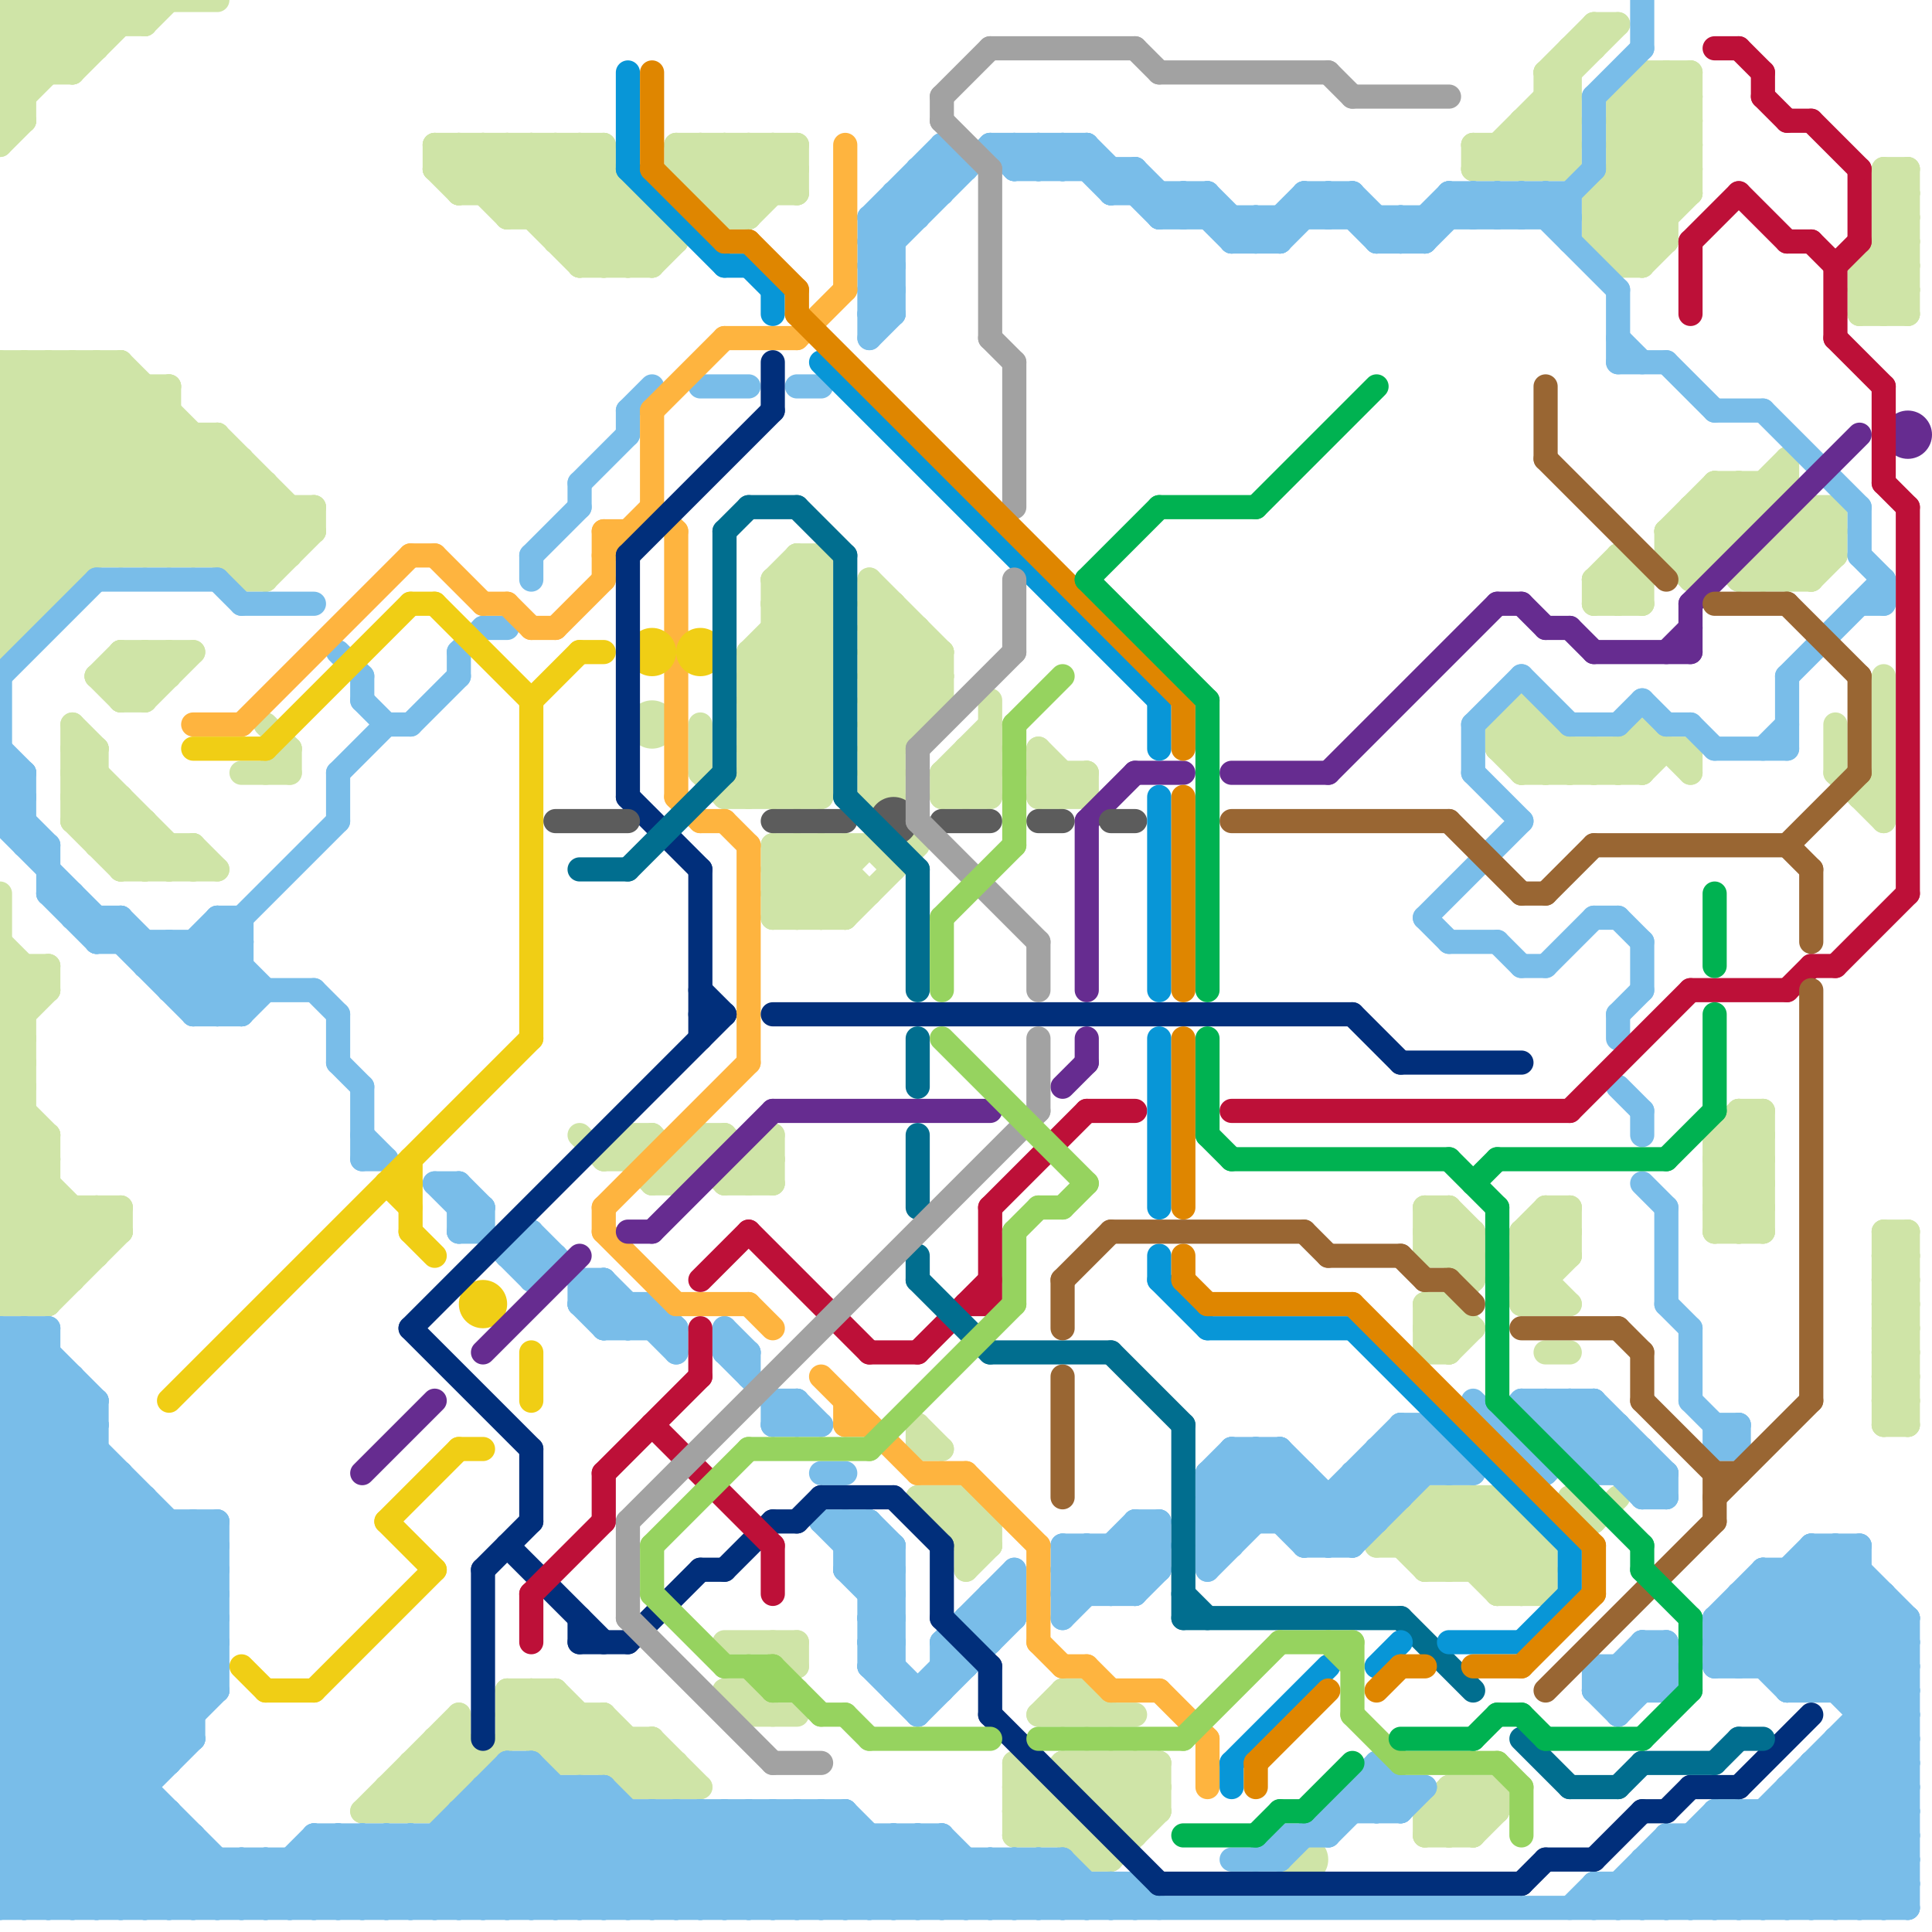 
<svg version="1.1" xmlns="http://www.w3.org/2000/svg" viewBox="0 0 80 80">
<style>line { stroke-width: 1; fill: none; stroke-linecap: round; stroke-linejoin: round; } .c0 { stroke: #cfe4a7 } .c1 { stroke: #79bde9 } .c2 { stroke: #feb43f } .c3 { stroke: #f0ce15 } .c4 { stroke: #662c90 } .c5 { stroke: #012f7b } .c6 { stroke: #bd1038 } .c7 { stroke: #5c5c5c } .c8 { stroke: #016e8f } .c9 { stroke: #0896d7 } .c10 { stroke: #a2a2a2 } .c11 { stroke: #df8600 } .c12 { stroke: #96d35f } .c13 { stroke: #996633 } .c14 { stroke: #00b251 }</style><line class="c0" x1="0" y1="22" x2="2" y2="24"/><line class="c0" x1="77" y1="12" x2="79" y2="10"/><line class="c0" x1="72" y1="46" x2="72" y2="51"/><line class="c0" x1="0" y1="54" x2="2" y2="54"/><line class="c0" x1="44" y1="70" x2="45" y2="70"/><line class="c0" x1="33" y1="24" x2="34" y2="25"/><line class="c0" x1="63" y1="31" x2="64" y2="30"/><line class="c0" x1="1" y1="40" x2="1" y2="54"/><line class="c0" x1="36" y1="27" x2="38" y2="29"/><line class="c0" x1="66" y1="25" x2="67" y2="24"/><line class="c0" x1="74" y1="22" x2="74" y2="24"/><line class="c0" x1="66" y1="24" x2="66" y2="25"/><line class="c0" x1="34" y1="38" x2="35" y2="37"/><line class="c0" x1="1" y1="0" x2="1" y2="5"/><line class="c0" x1="29" y1="8" x2="31" y2="6"/><line class="c0" x1="25" y1="48" x2="26" y2="47"/><line class="c0" x1="18" y1="75" x2="23" y2="70"/><line class="c0" x1="0" y1="3" x2="3" y2="0"/><line class="c0" x1="62" y1="30" x2="64" y2="30"/><line class="c0" x1="1" y1="54" x2="5" y2="50"/><line class="c0" x1="69" y1="22" x2="72" y2="22"/><line class="c0" x1="65" y1="2" x2="65" y2="7"/><line class="c0" x1="78" y1="56" x2="79" y2="56"/><line class="c0" x1="59" y1="64" x2="61" y2="62"/><line class="c0" x1="78" y1="58" x2="79" y2="58"/><line class="c0" x1="66" y1="63" x2="67" y2="62"/><line class="c0" x1="42" y1="73" x2="46" y2="77"/><line class="c0" x1="60" y1="65" x2="62" y2="63"/><line class="c0" x1="18" y1="6" x2="25" y2="6"/><line class="c0" x1="21" y1="71" x2="23" y2="73"/><line class="c0" x1="24" y1="10" x2="26" y2="8"/><line class="c0" x1="39" y1="32" x2="41" y2="32"/><line class="c0" x1="64" y1="4" x2="65" y2="4"/><line class="c0" x1="0" y1="1" x2="2" y2="3"/><line class="c0" x1="45" y1="70" x2="46" y2="71"/><line class="c0" x1="4" y1="50" x2="4" y2="52"/><line class="c0" x1="58" y1="63" x2="58" y2="64"/><line class="c0" x1="0" y1="25" x2="2" y2="25"/><line class="c0" x1="46" y1="74" x2="47" y2="73"/><line class="c0" x1="29" y1="30" x2="29" y2="32"/><line class="c0" x1="0" y1="22" x2="6" y2="16"/><line class="c0" x1="23" y1="9" x2="25" y2="7"/><line class="c0" x1="9" y1="23" x2="11" y2="21"/><line class="c0" x1="67" y1="4" x2="67" y2="11"/><line class="c0" x1="5" y1="27" x2="6" y2="28"/><line class="c0" x1="67" y1="31" x2="68" y2="32"/><line class="c0" x1="41" y1="29" x2="41" y2="33"/><line class="c0" x1="39" y1="33" x2="41" y2="31"/><line class="c0" x1="17" y1="73" x2="17" y2="75"/><line class="c0" x1="59" y1="65" x2="62" y2="62"/><line class="c0" x1="31" y1="9" x2="33" y2="7"/><line class="c0" x1="71" y1="20" x2="72" y2="21"/><line class="c0" x1="0" y1="16" x2="7" y2="23"/><line class="c0" x1="30" y1="9" x2="33" y2="6"/><line class="c0" x1="67" y1="4" x2="68" y2="3"/><line class="c0" x1="0" y1="21" x2="3" y2="24"/><line class="c0" x1="29" y1="48" x2="30" y2="49"/><line class="c0" x1="3" y1="33" x2="5" y2="33"/><line class="c0" x1="32" y1="37" x2="34" y2="35"/><line class="c0" x1="78" y1="7" x2="79" y2="7"/><line class="c0" x1="0" y1="48" x2="1" y2="47"/><line class="c0" x1="9" y1="18" x2="13" y2="22"/><line class="c0" x1="36" y1="35" x2="37" y2="36"/><line class="c0" x1="3" y1="32" x2="4" y2="31"/><line class="c0" x1="31" y1="31" x2="34" y2="28"/><line class="c0" x1="28" y1="7" x2="30" y2="9"/><line class="c0" x1="3" y1="34" x2="4" y2="33"/><line class="c0" x1="67" y1="5" x2="70" y2="8"/><line class="c0" x1="60" y1="52" x2="61" y2="51"/><line class="c0" x1="3" y1="32" x2="7" y2="36"/><line class="c0" x1="61" y1="6" x2="65" y2="6"/><line class="c0" x1="18" y1="6" x2="18" y2="7"/><line class="c0" x1="0" y1="49" x2="3" y2="52"/><line class="c0" x1="61" y1="62" x2="64" y2="65"/><line class="c0" x1="3" y1="30" x2="4" y2="31"/><line class="c0" x1="4" y1="28" x2="5" y2="27"/><line class="c0" x1="4" y1="15" x2="12" y2="23"/><line class="c0" x1="13" y1="21" x2="13" y2="22"/><line class="c0" x1="60" y1="76" x2="62" y2="74"/><line class="c0" x1="18" y1="72" x2="19" y2="72"/><line class="c0" x1="68" y1="24" x2="68" y2="25"/><line class="c0" x1="59" y1="54" x2="60" y2="54"/><line class="c0" x1="0" y1="17" x2="2" y2="15"/><line class="c0" x1="26" y1="48" x2="27" y2="49"/><line class="c0" x1="46" y1="75" x2="48" y2="75"/><line class="c0" x1="43" y1="32" x2="44" y2="33"/><line class="c0" x1="76" y1="32" x2="78" y2="34"/><line class="c0" x1="19" y1="7" x2="20" y2="6"/><line class="c0" x1="63" y1="5" x2="65" y2="5"/><line class="c0" x1="66" y1="10" x2="69" y2="10"/><line class="c0" x1="15" y1="75" x2="18" y2="75"/><line class="c0" x1="44" y1="73" x2="47" y2="76"/><line class="c0" x1="78" y1="8" x2="79" y2="9"/><line class="c0" x1="27" y1="11" x2="28" y2="10"/><line class="c0" x1="32" y1="37" x2="33" y2="38"/><line class="c0" x1="36" y1="32" x2="37" y2="33"/><line class="c0" x1="60" y1="50" x2="60" y2="52"/><line class="c0" x1="61" y1="6" x2="61" y2="7"/><line class="c0" x1="77" y1="11" x2="79" y2="9"/><line class="c0" x1="61" y1="76" x2="62" y2="75"/><line class="c0" x1="71" y1="51" x2="73" y2="51"/><line class="c0" x1="36" y1="31" x2="39" y2="28"/><line class="c0" x1="73" y1="23" x2="73" y2="24"/><line class="c0" x1="33" y1="23" x2="34" y2="24"/><line class="c0" x1="3" y1="3" x2="6" y2="0"/><line class="c0" x1="38" y1="59" x2="39" y2="60"/><line class="c0" x1="2" y1="15" x2="2" y2="25"/><line class="c0" x1="6" y1="23" x2="10" y2="19"/><line class="c0" x1="40" y1="65" x2="41" y2="64"/><line class="c0" x1="67" y1="25" x2="72" y2="20"/><line class="c0" x1="43" y1="33" x2="44" y2="32"/><line class="c0" x1="19" y1="8" x2="26" y2="8"/><line class="c0" x1="62" y1="30" x2="62" y2="31"/><line class="c0" x1="71" y1="47" x2="71" y2="51"/><line class="c0" x1="30" y1="6" x2="32" y2="8"/><line class="c0" x1="62" y1="31" x2="70" y2="31"/><line class="c0" x1="36" y1="26" x2="39" y2="29"/><line class="c0" x1="76" y1="21" x2="76" y2="23"/><line class="c0" x1="31" y1="33" x2="34" y2="30"/><line class="c0" x1="3" y1="31" x2="4" y2="31"/><line class="c0" x1="18" y1="7" x2="19" y2="8"/><line class="c0" x1="4" y1="15" x2="4" y2="23"/><line class="c0" x1="5" y1="29" x2="6" y2="29"/><line class="c0" x1="61" y1="74" x2="61" y2="76"/><line class="c0" x1="0" y1="41" x2="2" y2="41"/><line class="c0" x1="40" y1="64" x2="41" y2="64"/><line class="c0" x1="0" y1="24" x2="7" y2="17"/><line class="c0" x1="31" y1="28" x2="34" y2="31"/><line class="c0" x1="31" y1="30" x2="34" y2="33"/><line class="c0" x1="64" y1="50" x2="65" y2="51"/><line class="c0" x1="66" y1="10" x2="70" y2="6"/><line class="c0" x1="0" y1="51" x2="2" y2="53"/><line class="c0" x1="42" y1="75" x2="43" y2="76"/><line class="c0" x1="68" y1="3" x2="70" y2="3"/><line class="c0" x1="7" y1="23" x2="10" y2="20"/><line class="c0" x1="77" y1="11" x2="79" y2="13"/><line class="c0" x1="38" y1="62" x2="40" y2="62"/><line class="c0" x1="34" y1="35" x2="34" y2="38"/><line class="c0" x1="16" y1="75" x2="19" y2="72"/><line class="c0" x1="63" y1="29" x2="66" y2="32"/><line class="c0" x1="10" y1="24" x2="11" y2="24"/><line class="c0" x1="2" y1="0" x2="4" y2="2"/><line class="c0" x1="23" y1="70" x2="23" y2="73"/><line class="c0" x1="23" y1="6" x2="23" y2="10"/><line class="c0" x1="36" y1="25" x2="39" y2="28"/><line class="c0" x1="62" y1="62" x2="64" y2="64"/><line class="c0" x1="5" y1="28" x2="6" y2="29"/><line class="c0" x1="66" y1="24" x2="68" y2="24"/><line class="c0" x1="0" y1="19" x2="10" y2="19"/><line class="c0" x1="0" y1="24" x2="3" y2="24"/><line class="c0" x1="40" y1="62" x2="40" y2="65"/><line class="c0" x1="59" y1="52" x2="60" y2="51"/><line class="c0" x1="71" y1="20" x2="71" y2="23"/><line class="c0" x1="63" y1="5" x2="68" y2="10"/><line class="c0" x1="0" y1="0" x2="9" y2="0"/><line class="c0" x1="60" y1="74" x2="61" y2="75"/><line class="c0" x1="78" y1="55" x2="79" y2="55"/><line class="c0" x1="64" y1="50" x2="64" y2="54"/><line class="c0" x1="63" y1="7" x2="65" y2="5"/><line class="c0" x1="78" y1="57" x2="79" y2="57"/><line class="c0" x1="78" y1="8" x2="79" y2="8"/><line class="c0" x1="45" y1="73" x2="45" y2="74"/><line class="c0" x1="2" y1="47" x2="2" y2="54"/><line class="c0" x1="0" y1="41" x2="1" y2="40"/><line class="c0" x1="3" y1="33" x2="4" y2="32"/><line class="c0" x1="59" y1="63" x2="62" y2="66"/><line class="c0" x1="4" y1="31" x2="4" y2="35"/><line class="c0" x1="3" y1="30" x2="3" y2="34"/><line class="c0" x1="39" y1="32" x2="39" y2="33"/><line class="c0" x1="24" y1="47" x2="25" y2="48"/><line class="c0" x1="0" y1="1" x2="1" y2="0"/><line class="c0" x1="3" y1="50" x2="3" y2="53"/><line class="c0" x1="0" y1="50" x2="3" y2="53"/><line class="c0" x1="21" y1="70" x2="24" y2="73"/><line class="c0" x1="33" y1="23" x2="34" y2="23"/><line class="c0" x1="0" y1="37" x2="0" y2="54"/><line class="c0" x1="48" y1="73" x2="48" y2="75"/><line class="c0" x1="34" y1="23" x2="34" y2="33"/><line class="c0" x1="5" y1="35" x2="6" y2="34"/><line class="c0" x1="42" y1="76" x2="45" y2="76"/><line class="c0" x1="21" y1="71" x2="25" y2="71"/><line class="c0" x1="44" y1="70" x2="44" y2="71"/><line class="c0" x1="66" y1="1" x2="67" y2="1"/><line class="c0" x1="64" y1="56" x2="65" y2="56"/><line class="c0" x1="31" y1="70" x2="31" y2="71"/><line class="c0" x1="59" y1="51" x2="61" y2="53"/><line class="c0" x1="57" y1="64" x2="64" y2="64"/><line class="c0" x1="66" y1="9" x2="69" y2="9"/><line class="c0" x1="59" y1="54" x2="59" y2="56"/><line class="c0" x1="59" y1="75" x2="60" y2="74"/><line class="c0" x1="31" y1="6" x2="33" y2="8"/><line class="c0" x1="0" y1="46" x2="2" y2="48"/><line class="c0" x1="3" y1="15" x2="3" y2="24"/><line class="c0" x1="23" y1="70" x2="27" y2="74"/><line class="c0" x1="62" y1="7" x2="65" y2="4"/><line class="c0" x1="67" y1="11" x2="68" y2="11"/><line class="c0" x1="69" y1="3" x2="70" y2="4"/><line class="c0" x1="73" y1="20" x2="73" y2="21"/><line class="c0" x1="33" y1="38" x2="36" y2="35"/><line class="c0" x1="36" y1="30" x2="39" y2="27"/><line class="c0" x1="19" y1="6" x2="24" y2="11"/><line class="c0" x1="10" y1="32" x2="12" y2="32"/><line class="c0" x1="68" y1="32" x2="69" y2="31"/><line class="c0" x1="29" y1="8" x2="33" y2="8"/><line class="c0" x1="9" y1="18" x2="9" y2="23"/><line class="c0" x1="40" y1="64" x2="41" y2="63"/><line class="c0" x1="0" y1="15" x2="8" y2="23"/><line class="c0" x1="33" y1="35" x2="35" y2="37"/><line class="c0" x1="43" y1="71" x2="47" y2="71"/><line class="c0" x1="63" y1="6" x2="64" y2="7"/><line class="c0" x1="46" y1="77" x2="48" y2="75"/><line class="c0" x1="21" y1="70" x2="21" y2="72"/><line class="c0" x1="78" y1="52" x2="79" y2="53"/><line class="c0" x1="67" y1="6" x2="70" y2="3"/><line class="c0" x1="32" y1="36" x2="35" y2="36"/><line class="c0" x1="20" y1="6" x2="25" y2="11"/><line class="c0" x1="19" y1="6" x2="19" y2="8"/><line class="c0" x1="8" y1="23" x2="11" y2="20"/><line class="c0" x1="0" y1="49" x2="2" y2="49"/><line class="c0" x1="21" y1="71" x2="22" y2="70"/><line class="c0" x1="28" y1="6" x2="31" y2="9"/><line class="c0" x1="46" y1="73" x2="46" y2="75"/><line class="c0" x1="30" y1="49" x2="32" y2="49"/><line class="c0" x1="32" y1="25" x2="34" y2="23"/><line class="c0" x1="22" y1="6" x2="27" y2="11"/><line class="c0" x1="35" y1="38" x2="38" y2="35"/><line class="c0" x1="0" y1="40" x2="2" y2="40"/><line class="c0" x1="74" y1="22" x2="76" y2="22"/><line class="c0" x1="0" y1="23" x2="7" y2="16"/><line class="c0" x1="36" y1="30" x2="38" y2="30"/><line class="c0" x1="5" y1="27" x2="5" y2="29"/><line class="c0" x1="3" y1="15" x2="11" y2="23"/><line class="c0" x1="0" y1="44" x2="1" y2="45"/><line class="c0" x1="31" y1="71" x2="33" y2="71"/><line class="c0" x1="4" y1="35" x2="8" y2="35"/><line class="c0" x1="60" y1="54" x2="61" y2="55"/><line class="c0" x1="66" y1="9" x2="70" y2="5"/><line class="c0" x1="64" y1="51" x2="65" y2="52"/><line class="c0" x1="71" y1="48" x2="73" y2="50"/><line class="c0" x1="26" y1="48" x2="27" y2="47"/><line class="c0" x1="27" y1="72" x2="27" y2="74"/><line class="c0" x1="78" y1="28" x2="78" y2="34"/><line class="c0" x1="0" y1="5" x2="5" y2="0"/><line class="c0" x1="27" y1="49" x2="29" y2="47"/><line class="c0" x1="2" y1="0" x2="2" y2="3"/><line class="c0" x1="78" y1="55" x2="79" y2="54"/><line class="c0" x1="59" y1="65" x2="64" y2="65"/><line class="c0" x1="78" y1="57" x2="79" y2="56"/><line class="c0" x1="68" y1="11" x2="69" y2="10"/><line class="c0" x1="0" y1="4" x2="1" y2="5"/><line class="c0" x1="75" y1="22" x2="76" y2="23"/><line class="c0" x1="36" y1="26" x2="37" y2="25"/><line class="c0" x1="26" y1="8" x2="26" y2="11"/><line class="c0" x1="0" y1="21" x2="13" y2="21"/><line class="c0" x1="8" y1="35" x2="9" y2="36"/><line class="c0" x1="23" y1="73" x2="28" y2="73"/><line class="c0" x1="40" y1="31" x2="41" y2="32"/><line class="c0" x1="21" y1="8" x2="23" y2="6"/><line class="c0" x1="66" y1="25" x2="68" y2="25"/><line class="c0" x1="32" y1="37" x2="36" y2="37"/><line class="c0" x1="7" y1="36" x2="8" y2="35"/><line class="c0" x1="77" y1="33" x2="78" y2="32"/><line class="c0" x1="26" y1="47" x2="27" y2="47"/><line class="c0" x1="39" y1="62" x2="39" y2="63"/><line class="c0" x1="32" y1="24" x2="32" y2="33"/><line class="c0" x1="32" y1="25" x2="34" y2="27"/><line class="c0" x1="60" y1="75" x2="61" y2="76"/><line class="c0" x1="11" y1="20" x2="11" y2="24"/><line class="c0" x1="78" y1="54" x2="79" y2="55"/><line class="c0" x1="71" y1="47" x2="73" y2="49"/><line class="c0" x1="4" y1="35" x2="5" y2="34"/><line class="c0" x1="0" y1="25" x2="1" y2="26"/><line class="c0" x1="36" y1="25" x2="37" y2="25"/><line class="c0" x1="59" y1="62" x2="59" y2="65"/><line class="c0" x1="67" y1="8" x2="69" y2="10"/><line class="c0" x1="29" y1="7" x2="30" y2="6"/><line class="c0" x1="0" y1="53" x2="3" y2="53"/><line class="c0" x1="61" y1="62" x2="61" y2="65"/><line class="c0" x1="63" y1="30" x2="65" y2="32"/><line class="c0" x1="62" y1="74" x2="62" y2="75"/><line class="c0" x1="29" y1="32" x2="30" y2="33"/><line class="c0" x1="29" y1="47" x2="30" y2="47"/><line class="c0" x1="43" y1="31" x2="45" y2="33"/><line class="c0" x1="58" y1="64" x2="60" y2="62"/><line class="c0" x1="34" y1="35" x2="36" y2="37"/><line class="c0" x1="59" y1="50" x2="61" y2="52"/><line class="c0" x1="24" y1="6" x2="24" y2="11"/><line class="c0" x1="74" y1="20" x2="76" y2="22"/><line class="c0" x1="43" y1="76" x2="46" y2="73"/><line class="c0" x1="0" y1="19" x2="4" y2="23"/><line class="c0" x1="0" y1="45" x2="2" y2="47"/><line class="c0" x1="31" y1="49" x2="32" y2="48"/><line class="c0" x1="1" y1="0" x2="3" y2="2"/><line class="c0" x1="66" y1="9" x2="68" y2="11"/><line class="c0" x1="59" y1="75" x2="59" y2="76"/><line class="c0" x1="0" y1="39" x2="2" y2="41"/><line class="c0" x1="5" y1="15" x2="12" y2="22"/><line class="c0" x1="66" y1="10" x2="67" y2="11"/><line class="c0" x1="72" y1="47" x2="73" y2="48"/><line class="c0" x1="76" y1="30" x2="76" y2="32"/><line class="c0" x1="16" y1="74" x2="16" y2="75"/><line class="c0" x1="0" y1="44" x2="1" y2="44"/><line class="c0" x1="36" y1="29" x2="37" y2="30"/><line class="c0" x1="59" y1="55" x2="61" y2="55"/><line class="c0" x1="63" y1="32" x2="68" y2="32"/><line class="c0" x1="58" y1="64" x2="59" y2="65"/><line class="c0" x1="0" y1="48" x2="2" y2="48"/><line class="c0" x1="63" y1="51" x2="64" y2="50"/><line class="c0" x1="3" y1="0" x2="3" y2="3"/><line class="c0" x1="0" y1="0" x2="3" y2="3"/><line class="c0" x1="32" y1="36" x2="34" y2="38"/><line class="c0" x1="7" y1="16" x2="7" y2="23"/><line class="c0" x1="28" y1="48" x2="28" y2="49"/><line class="c0" x1="30" y1="6" x2="30" y2="9"/><line class="c0" x1="0" y1="25" x2="7" y2="18"/><line class="c0" x1="40" y1="31" x2="41" y2="31"/><line class="c0" x1="67" y1="6" x2="70" y2="6"/><line class="c0" x1="64" y1="32" x2="65" y2="31"/><line class="c0" x1="68" y1="30" x2="70" y2="32"/><line class="c0" x1="31" y1="32" x2="34" y2="32"/><line class="c0" x1="63" y1="53" x2="65" y2="51"/><line class="c0" x1="24" y1="71" x2="24" y2="73"/><line class="c0" x1="3" y1="34" x2="6" y2="34"/><line class="c0" x1="78" y1="54" x2="79" y2="54"/><line class="c0" x1="77" y1="13" x2="79" y2="13"/><line class="c0" x1="0" y1="3" x2="1" y2="4"/><line class="c0" x1="32" y1="6" x2="33" y2="7"/><line class="c0" x1="72" y1="46" x2="73" y2="47"/><line class="c0" x1="59" y1="76" x2="61" y2="76"/><line class="c0" x1="27" y1="49" x2="28" y2="49"/><line class="c0" x1="60" y1="74" x2="60" y2="76"/><line class="c0" x1="63" y1="29" x2="63" y2="32"/><line class="c0" x1="69" y1="3" x2="69" y2="10"/><line class="c0" x1="0" y1="2" x2="2" y2="0"/><line class="c0" x1="27" y1="47" x2="28" y2="48"/><line class="c0" x1="5" y1="15" x2="5" y2="23"/><line class="c0" x1="31" y1="27" x2="31" y2="33"/><line class="c0" x1="31" y1="48" x2="31" y2="49"/><line class="c0" x1="25" y1="11" x2="27" y2="9"/><line class="c0" x1="36" y1="24" x2="39" y2="27"/><line class="c0" x1="5" y1="36" x2="9" y2="36"/><line class="c0" x1="71" y1="50" x2="73" y2="50"/><line class="c0" x1="77" y1="11" x2="77" y2="13"/><line class="c0" x1="36" y1="33" x2="37" y2="33"/><line class="c0" x1="78" y1="51" x2="79" y2="52"/><line class="c0" x1="78" y1="53" x2="79" y2="54"/><line class="c0" x1="0" y1="6" x2="1" y2="5"/><line class="c0" x1="72" y1="51" x2="73" y2="50"/><line class="c0" x1="0" y1="4" x2="4" y2="0"/><line class="c0" x1="21" y1="70" x2="23" y2="70"/><line class="c0" x1="26" y1="11" x2="27" y2="10"/><line class="c0" x1="0" y1="24" x2="1" y2="25"/><line class="c0" x1="59" y1="62" x2="63" y2="66"/><line class="c0" x1="33" y1="68" x2="33" y2="69"/><line class="c0" x1="0" y1="2" x2="1" y2="3"/><line class="c0" x1="0" y1="46" x2="1" y2="46"/><line class="c0" x1="0" y1="51" x2="5" y2="51"/><line class="c0" x1="66" y1="8" x2="70" y2="4"/><line class="c0" x1="40" y1="33" x2="41" y2="32"/><line class="c0" x1="15" y1="75" x2="19" y2="71"/><line class="c0" x1="59" y1="51" x2="60" y2="50"/><line class="c0" x1="32" y1="33" x2="34" y2="31"/><line class="c0" x1="38" y1="26" x2="38" y2="30"/><line class="c0" x1="2" y1="40" x2="2" y2="41"/><line class="c0" x1="0" y1="44" x2="1" y2="43"/><line class="c0" x1="31" y1="27" x2="34" y2="24"/><line class="c0" x1="31" y1="29" x2="34" y2="26"/><line class="c0" x1="66" y1="24" x2="67" y2="25"/><line class="c0" x1="62" y1="31" x2="63" y2="32"/><line class="c0" x1="78" y1="56" x2="79" y2="55"/><line class="c0" x1="19" y1="8" x2="21" y2="6"/><line class="c0" x1="78" y1="58" x2="79" y2="57"/><line class="c0" x1="5" y1="36" x2="6" y2="35"/><line class="c0" x1="0" y1="0" x2="0" y2="6"/><line class="c0" x1="42" y1="75" x2="44" y2="73"/><line class="c0" x1="42" y1="74" x2="43" y2="74"/><line class="c0" x1="11" y1="32" x2="12" y2="31"/><line class="c0" x1="59" y1="50" x2="60" y2="50"/><line class="c0" x1="31" y1="6" x2="31" y2="9"/><line class="c0" x1="70" y1="24" x2="74" y2="20"/><line class="c0" x1="10" y1="23" x2="12" y2="21"/><line class="c0" x1="0" y1="18" x2="9" y2="18"/><line class="c0" x1="0" y1="45" x2="1" y2="45"/><line class="c0" x1="0" y1="50" x2="5" y2="50"/><line class="c0" x1="43" y1="33" x2="45" y2="33"/><line class="c0" x1="59" y1="52" x2="61" y2="52"/><line class="c0" x1="36" y1="30" x2="37" y2="31"/><line class="c0" x1="33" y1="33" x2="34" y2="32"/><line class="c0" x1="0" y1="23" x2="2" y2="25"/><line class="c0" x1="60" y1="54" x2="60" y2="56"/><line class="c0" x1="66" y1="8" x2="70" y2="8"/><line class="c0" x1="32" y1="38" x2="35" y2="35"/><line class="c0" x1="43" y1="74" x2="43" y2="76"/><line class="c0" x1="63" y1="53" x2="64" y2="54"/><line class="c0" x1="33" y1="35" x2="33" y2="38"/><line class="c0" x1="69" y1="22" x2="69" y2="23"/><line class="c0" x1="71" y1="47" x2="73" y2="47"/><line class="c0" x1="71" y1="49" x2="73" y2="49"/><line class="c0" x1="75" y1="21" x2="76" y2="21"/><line class="c0" x1="0" y1="3" x2="3" y2="3"/><line class="c0" x1="21" y1="9" x2="24" y2="6"/><line class="c0" x1="58" y1="63" x2="60" y2="65"/><line class="c0" x1="62" y1="66" x2="64" y2="64"/><line class="c0" x1="0" y1="48" x2="4" y2="52"/><line class="c0" x1="31" y1="32" x2="32" y2="33"/><line class="c0" x1="78" y1="13" x2="79" y2="12"/><line class="c0" x1="78" y1="51" x2="78" y2="59"/><line class="c0" x1="65" y1="2" x2="66" y2="2"/><line class="c0" x1="67" y1="23" x2="67" y2="25"/><line class="c0" x1="0" y1="20" x2="11" y2="20"/><line class="c0" x1="36" y1="33" x2="37" y2="32"/><line class="c0" x1="25" y1="71" x2="25" y2="73"/><line class="c0" x1="63" y1="52" x2="65" y2="50"/><line class="c0" x1="38" y1="60" x2="39" y2="60"/><line class="c0" x1="78" y1="51" x2="79" y2="51"/><line class="c0" x1="63" y1="54" x2="65" y2="52"/><line class="c0" x1="78" y1="53" x2="79" y2="53"/><line class="c0" x1="21" y1="6" x2="21" y2="9"/><line class="c0" x1="30" y1="33" x2="34" y2="29"/><line class="c0" x1="70" y1="23" x2="74" y2="19"/><line class="c0" x1="62" y1="65" x2="63" y2="64"/><line class="c0" x1="0" y1="52" x2="2" y2="50"/><line class="c0" x1="64" y1="64" x2="64" y2="66"/><line class="c0" x1="75" y1="21" x2="75" y2="24"/><line class="c0" x1="6" y1="27" x2="7" y2="28"/><line class="c0" x1="39" y1="63" x2="40" y2="62"/><line class="c0" x1="36" y1="29" x2="39" y2="29"/><line class="c0" x1="36" y1="32" x2="37" y2="32"/><line class="c0" x1="70" y1="31" x2="70" y2="32"/><line class="c0" x1="59" y1="75" x2="62" y2="75"/><line class="c0" x1="33" y1="6" x2="33" y2="8"/><line class="c0" x1="22" y1="72" x2="23" y2="71"/><line class="c0" x1="25" y1="71" x2="28" y2="74"/><line class="c0" x1="2" y1="15" x2="11" y2="24"/><line class="c0" x1="21" y1="72" x2="27" y2="72"/><line class="c0" x1="20" y1="8" x2="22" y2="6"/><line class="c0" x1="39" y1="32" x2="41" y2="30"/><line class="c0" x1="31" y1="31" x2="34" y2="31"/><line class="c0" x1="41" y1="63" x2="41" y2="64"/><line class="c0" x1="61" y1="6" x2="62" y2="7"/><line class="c0" x1="26" y1="74" x2="29" y2="74"/><line class="c0" x1="42" y1="76" x2="43" y2="75"/><line class="c0" x1="66" y1="8" x2="66" y2="10"/><line class="c0" x1="5" y1="0" x2="5" y2="1"/><line class="c0" x1="32" y1="47" x2="32" y2="49"/><line class="c0" x1="77" y1="12" x2="79" y2="12"/><line class="c0" x1="40" y1="31" x2="40" y2="33"/><line class="c0" x1="0" y1="52" x2="2" y2="54"/><line class="c0" x1="0" y1="45" x2="1" y2="44"/><line class="c0" x1="43" y1="71" x2="44" y2="70"/><line class="c0" x1="0" y1="47" x2="1" y2="46"/><line class="c0" x1="4" y1="34" x2="5" y2="33"/><line class="c0" x1="0" y1="53" x2="1" y2="54"/><line class="c0" x1="26" y1="47" x2="26" y2="48"/><line class="c0" x1="6" y1="1" x2="7" y2="0"/><line class="c0" x1="4" y1="50" x2="5" y2="51"/><line class="c0" x1="63" y1="53" x2="64" y2="53"/><line class="c0" x1="7" y1="27" x2="7" y2="28"/><line class="c0" x1="60" y1="62" x2="60" y2="65"/><line class="c0" x1="62" y1="30" x2="64" y2="32"/><line class="c0" x1="74" y1="19" x2="74" y2="20"/><line class="c0" x1="28" y1="6" x2="33" y2="6"/><line class="c0" x1="64" y1="50" x2="65" y2="50"/><line class="c0" x1="3" y1="31" x2="8" y2="36"/><line class="c0" x1="28" y1="7" x2="29" y2="6"/><line class="c0" x1="39" y1="32" x2="40" y2="33"/><line class="c0" x1="29" y1="6" x2="31" y2="8"/><line class="c0" x1="36" y1="27" x2="37" y2="26"/><line class="c0" x1="63" y1="51" x2="65" y2="51"/><line class="c0" x1="25" y1="6" x2="25" y2="11"/><line class="c0" x1="59" y1="50" x2="59" y2="52"/><line class="c0" x1="63" y1="66" x2="64" y2="65"/><line class="c0" x1="0" y1="22" x2="13" y2="22"/><line class="c0" x1="71" y1="50" x2="73" y2="48"/><line class="c0" x1="30" y1="68" x2="33" y2="68"/><line class="c0" x1="31" y1="70" x2="32" y2="71"/><line class="c0" x1="39" y1="27" x2="39" y2="29"/><line class="c0" x1="23" y1="10" x2="28" y2="10"/><line class="c0" x1="32" y1="24" x2="34" y2="26"/><line class="c0" x1="32" y1="26" x2="34" y2="28"/><line class="c0" x1="71" y1="47" x2="72" y2="46"/><line class="c0" x1="11" y1="30" x2="12" y2="31"/><line class="c0" x1="12" y1="21" x2="12" y2="23"/><line class="c0" x1="39" y1="62" x2="41" y2="64"/><line class="c0" x1="78" y1="8" x2="79" y2="7"/><line class="c0" x1="39" y1="33" x2="41" y2="33"/><line class="c0" x1="70" y1="21" x2="73" y2="21"/><line class="c0" x1="0" y1="16" x2="7" y2="16"/><line class="c0" x1="31" y1="28" x2="34" y2="25"/><line class="c0" x1="6" y1="16" x2="6" y2="23"/><line class="c0" x1="31" y1="30" x2="34" y2="27"/><line class="c0" x1="62" y1="31" x2="63" y2="30"/><line class="c0" x1="70" y1="22" x2="72" y2="24"/><line class="c0" x1="59" y1="55" x2="60" y2="56"/><line class="c0" x1="71" y1="51" x2="73" y2="49"/><line class="c0" x1="0" y1="23" x2="12" y2="23"/><line class="c0" x1="22" y1="70" x2="26" y2="74"/><line class="c0" x1="36" y1="26" x2="38" y2="26"/><line class="c0" x1="45" y1="32" x2="45" y2="33"/><line class="c0" x1="62" y1="6" x2="62" y2="7"/><line class="c0" x1="60" y1="50" x2="61" y2="51"/><line class="c0" x1="47" y1="73" x2="48" y2="74"/><line class="c0" x1="8" y1="18" x2="8" y2="23"/><line class="c0" x1="36" y1="28" x2="39" y2="28"/><line class="c0" x1="28" y1="6" x2="28" y2="7"/><line class="c0" x1="44" y1="70" x2="45" y2="71"/><line class="c0" x1="6" y1="0" x2="6" y2="1"/><line class="c0" x1="4" y1="28" x2="5" y2="29"/><line class="c0" x1="74" y1="23" x2="75" y2="24"/><line class="c0" x1="18" y1="7" x2="19" y2="6"/><line class="c0" x1="78" y1="10" x2="79" y2="11"/><line class="c0" x1="60" y1="74" x2="62" y2="74"/><line class="c0" x1="23" y1="6" x2="27" y2="10"/><line class="c0" x1="78" y1="7" x2="78" y2="13"/><line class="c0" x1="46" y1="73" x2="48" y2="75"/><line class="c0" x1="16" y1="74" x2="17" y2="75"/><line class="c0" x1="22" y1="70" x2="22" y2="72"/><line class="c0" x1="43" y1="31" x2="43" y2="33"/><line class="c0" x1="36" y1="29" x2="38" y2="27"/><line class="c0" x1="0" y1="15" x2="0" y2="27"/><line class="c0" x1="61" y1="74" x2="62" y2="75"/><line class="c0" x1="78" y1="52" x2="79" y2="52"/><line class="c0" x1="77" y1="11" x2="79" y2="11"/><line class="c0" x1="79" y1="7" x2="79" y2="13"/><line class="c0" x1="0" y1="20" x2="5" y2="15"/><line class="c0" x1="66" y1="31" x2="66" y2="32"/><line class="c0" x1="67" y1="5" x2="70" y2="5"/><line class="c0" x1="42" y1="74" x2="45" y2="77"/><line class="c0" x1="17" y1="73" x2="20" y2="73"/><line class="c0" x1="67" y1="7" x2="70" y2="7"/><line class="c0" x1="71" y1="50" x2="72" y2="51"/><line class="c0" x1="45" y1="74" x2="48" y2="74"/><line class="c0" x1="45" y1="77" x2="46" y2="77"/><line class="c0" x1="5" y1="28" x2="6" y2="27"/><line class="c0" x1="78" y1="9" x2="79" y2="10"/><line class="c0" x1="37" y1="25" x2="37" y2="33"/><line class="c0" x1="67" y1="32" x2="68" y2="31"/><line class="c0" x1="78" y1="11" x2="79" y2="12"/><line class="c0" x1="66" y1="32" x2="68" y2="30"/><line class="c0" x1="67" y1="31" x2="67" y2="32"/><line class="c0" x1="28" y1="7" x2="33" y2="7"/><line class="c0" x1="61" y1="65" x2="63" y2="63"/><line class="c0" x1="28" y1="73" x2="28" y2="74"/><line class="c0" x1="23" y1="73" x2="25" y2="71"/><line class="c0" x1="0" y1="47" x2="4" y2="51"/><line class="c0" x1="0" y1="4" x2="1" y2="4"/><line class="c0" x1="42" y1="73" x2="42" y2="76"/><line class="c0" x1="1" y1="15" x2="10" y2="24"/><line class="c0" x1="61" y1="51" x2="61" y2="53"/><line class="c0" x1="68" y1="3" x2="70" y2="5"/><line class="c0" x1="68" y1="30" x2="68" y2="32"/><line class="c0" x1="0" y1="21" x2="5" y2="16"/><line class="c0" x1="67" y1="4" x2="70" y2="4"/><line class="c0" x1="0" y1="43" x2="2" y2="41"/><line class="c0" x1="32" y1="27" x2="34" y2="29"/><line class="c0" x1="3" y1="32" x2="4" y2="32"/><line class="c0" x1="73" y1="23" x2="76" y2="23"/><line class="c0" x1="72" y1="24" x2="75" y2="21"/><line class="c0" x1="31" y1="31" x2="33" y2="33"/><line class="c0" x1="59" y1="51" x2="61" y2="51"/><line class="c0" x1="5" y1="50" x2="5" y2="51"/><line class="c0" x1="24" y1="11" x2="27" y2="11"/><line class="c0" x1="6" y1="27" x2="6" y2="29"/><line class="c0" x1="32" y1="35" x2="32" y2="38"/><line class="c0" x1="4" y1="0" x2="5" y2="1"/><line class="c0" x1="45" y1="70" x2="45" y2="71"/><line class="c0" x1="78" y1="10" x2="79" y2="10"/><line class="c0" x1="62" y1="30" x2="63" y2="29"/><line class="c0" x1="4" y1="28" x2="7" y2="28"/><line class="c0" x1="18" y1="72" x2="19" y2="73"/><line class="c0" x1="32" y1="35" x2="36" y2="35"/><line class="c0" x1="59" y1="54" x2="60" y2="55"/><line class="c0" x1="5" y1="23" x2="9" y2="19"/><line class="c0" x1="22" y1="9" x2="25" y2="6"/><line class="c0" x1="18" y1="6" x2="21" y2="9"/><line class="c0" x1="31" y1="28" x2="34" y2="28"/><line class="c0" x1="25" y1="73" x2="26" y2="72"/><line class="c0" x1="0" y1="41" x2="1" y2="42"/><line class="c0" x1="31" y1="30" x2="34" y2="30"/><line class="c0" x1="67" y1="5" x2="69" y2="3"/><line class="c0" x1="0" y1="43" x2="1" y2="44"/><line class="c0" x1="28" y1="49" x2="30" y2="47"/><line class="c0" x1="47" y1="73" x2="47" y2="76"/><line class="c0" x1="66" y1="1" x2="66" y2="2"/><line class="c0" x1="0" y1="16" x2="1" y2="15"/><line class="c0" x1="78" y1="52" x2="79" y2="51"/><line class="c0" x1="19" y1="72" x2="20" y2="73"/><line class="c0" x1="28" y1="48" x2="29" y2="48"/><line class="c0" x1="72" y1="20" x2="72" y2="22"/><line class="c0" x1="0" y1="49" x2="2" y2="47"/><line class="c0" x1="32" y1="24" x2="33" y2="23"/><line class="c0" x1="71" y1="21" x2="74" y2="24"/><line class="c0" x1="30" y1="49" x2="32" y2="47"/><line class="c0" x1="69" y1="23" x2="71" y2="23"/><line class="c0" x1="36" y1="31" x2="37" y2="32"/><line class="c0" x1="32" y1="24" x2="34" y2="24"/><line class="c0" x1="78" y1="9" x2="79" y2="9"/><line class="c0" x1="32" y1="26" x2="34" y2="26"/><line class="c0" x1="45" y1="76" x2="45" y2="77"/><line class="c0" x1="36" y1="28" x2="38" y2="26"/><line class="c0" x1="74" y1="24" x2="76" y2="22"/><line class="c0" x1="59" y1="75" x2="60" y2="76"/><line class="c0" x1="72" y1="20" x2="75" y2="23"/><line class="c0" x1="47" y1="75" x2="48" y2="74"/><line class="c0" x1="71" y1="48" x2="73" y2="48"/><line class="c0" x1="64" y1="30" x2="64" y2="32"/><line class="c0" x1="60" y1="56" x2="61" y2="55"/><line class="c0" x1="0" y1="17" x2="7" y2="17"/><line class="c0" x1="18" y1="73" x2="19" y2="74"/><line class="c0" x1="0" y1="18" x2="3" y2="15"/><line class="c0" x1="70" y1="21" x2="71" y2="22"/><line class="c0" x1="23" y1="72" x2="24" y2="71"/><line class="c0" x1="40" y1="62" x2="41" y2="63"/><line class="c0" x1="65" y1="50" x2="65" y2="52"/><line class="c0" x1="67" y1="10" x2="70" y2="7"/><line class="c0" x1="75" y1="24" x2="76" y2="23"/><line class="c0" x1="44" y1="75" x2="44" y2="76"/><line class="c0" x1="59" y1="56" x2="60" y2="56"/><line class="c0" x1="24" y1="11" x2="26" y2="9"/><line class="c0" x1="11" y1="24" x2="13" y2="22"/><line class="c0" x1="17" y1="74" x2="18" y2="75"/><line class="c0" x1="38" y1="59" x2="38" y2="60"/><line class="c0" x1="30" y1="47" x2="32" y2="49"/><line class="c0" x1="64" y1="3" x2="66" y2="1"/><line class="c0" x1="33" y1="23" x2="33" y2="33"/><line class="c0" x1="32" y1="25" x2="34" y2="25"/><line class="c0" x1="72" y1="46" x2="73" y2="46"/><line class="c0" x1="78" y1="54" x2="79" y2="53"/><line class="c0" x1="0" y1="5" x2="1" y2="5"/><line class="c0" x1="36" y1="28" x2="38" y2="30"/><line class="c0" x1="77" y1="12" x2="78" y2="13"/><line class="c0" x1="69" y1="22" x2="71" y2="20"/><line class="c0" x1="0" y1="54" x2="4" y2="50"/><line class="c0" x1="68" y1="4" x2="70" y2="6"/><line class="c0" x1="78" y1="55" x2="79" y2="56"/><line class="c0" x1="17" y1="75" x2="19" y2="73"/><line class="c0" x1="78" y1="57" x2="79" y2="58"/><line class="c0" x1="32" y1="35" x2="35" y2="38"/><line class="c0" x1="0" y1="42" x2="2" y2="40"/><line class="c0" x1="30" y1="70" x2="31" y2="71"/><line class="c0" x1="61" y1="7" x2="67" y2="1"/><line class="c0" x1="73" y1="24" x2="76" y2="21"/><line class="c0" x1="0" y1="43" x2="1" y2="43"/><line class="c0" x1="0" y1="51" x2="2" y2="49"/><line class="c0" x1="65" y1="32" x2="66" y2="31"/><line class="c0" x1="10" y1="24" x2="13" y2="21"/><line class="c0" x1="18" y1="7" x2="25" y2="7"/><line class="c0" x1="65" y1="31" x2="65" y2="32"/><line class="c0" x1="67" y1="4" x2="70" y2="7"/><line class="c0" x1="0" y1="26" x2="1" y2="26"/><line class="c0" x1="35" y1="35" x2="35" y2="38"/><line class="c0" x1="72" y1="24" x2="75" y2="24"/><line class="c0" x1="67" y1="7" x2="69" y2="9"/><line class="c0" x1="0" y1="46" x2="1" y2="45"/><line class="c0" x1="36" y1="31" x2="37" y2="31"/><line class="c0" x1="78" y1="9" x2="79" y2="8"/><line class="c0" x1="31" y1="48" x2="32" y2="48"/><line class="c0" x1="30" y1="9" x2="31" y2="9"/><line class="c0" x1="0" y1="40" x2="1" y2="41"/><line class="c0" x1="0" y1="42" x2="1" y2="43"/><line class="c0" x1="0" y1="52" x2="4" y2="52"/><line class="c0" x1="59" y1="55" x2="61" y2="53"/><line class="c0" x1="39" y1="63" x2="41" y2="63"/><line class="c0" x1="29" y1="47" x2="29" y2="48"/><line class="c0" x1="36" y1="32" x2="39" y2="29"/><line class="c0" x1="57" y1="64" x2="59" y2="62"/><line class="c0" x1="0" y1="50" x2="2" y2="48"/><line class="c0" x1="5" y1="27" x2="8" y2="27"/><line class="c0" x1="5" y1="33" x2="5" y2="36"/><line class="c0" x1="16" y1="74" x2="19" y2="74"/><line class="c0" x1="12" y1="31" x2="12" y2="32"/><line class="c0" x1="59" y1="56" x2="60" y2="55"/><line class="c0" x1="63" y1="52" x2="65" y2="54"/><line class="c0" x1="36" y1="24" x2="36" y2="33"/><line class="c0" x1="78" y1="59" x2="79" y2="59"/><line class="c0" x1="30" y1="33" x2="34" y2="33"/><line class="c0" x1="26" y1="74" x2="27" y2="73"/><line class="c0" x1="36" y1="27" x2="39" y2="27"/><line class="c0" x1="73" y1="46" x2="73" y2="51"/><line class="c0" x1="24" y1="6" x2="28" y2="10"/><line class="c0" x1="7" y1="35" x2="7" y2="36"/><line class="c0" x1="77" y1="13" x2="79" y2="11"/><line class="c0" x1="64" y1="3" x2="65" y2="4"/><line class="c0" x1="70" y1="21" x2="70" y2="24"/><line class="c0" x1="59" y1="76" x2="61" y2="74"/><line class="c0" x1="0" y1="47" x2="2" y2="47"/><line class="c0" x1="67" y1="24" x2="68" y2="25"/><line class="c0" x1="67" y1="11" x2="70" y2="8"/><line class="c0" x1="29" y1="6" x2="29" y2="8"/><line class="c0" x1="45" y1="76" x2="48" y2="73"/><line class="c0" x1="31" y1="27" x2="34" y2="27"/><line class="c0" x1="21" y1="6" x2="26" y2="11"/><line class="c0" x1="31" y1="29" x2="34" y2="29"/><line class="c0" x1="68" y1="3" x2="68" y2="11"/><line class="c0" x1="6" y1="36" x2="7" y2="35"/><line class="c0" x1="69" y1="22" x2="70" y2="23"/><line class="c0" x1="18" y1="72" x2="18" y2="75"/><line class="c0" x1="0" y1="53" x2="3" y2="50"/><line class="c0" x1="27" y1="9" x2="27" y2="11"/><line class="c0" x1="17" y1="73" x2="18" y2="74"/><line class="c0" x1="30" y1="70" x2="31" y2="70"/><line class="c0" x1="63" y1="51" x2="64" y2="52"/><line class="c0" x1="3" y1="34" x2="5" y2="36"/><line class="c0" x1="63" y1="5" x2="63" y2="7"/><line class="c0" x1="78" y1="53" x2="79" y2="52"/><line class="c0" x1="1" y1="15" x2="1" y2="26"/><line class="c0" x1="4" y1="0" x2="4" y2="2"/><line class="c0" x1="32" y1="6" x2="32" y2="8"/><line class="c0" x1="77" y1="33" x2="78" y2="33"/><line class="c0" x1="6" y1="34" x2="6" y2="36"/><line class="c0" x1="32" y1="38" x2="35" y2="38"/><line class="c0" x1="10" y1="19" x2="10" y2="24"/><line class="c0" x1="0" y1="42" x2="1" y2="42"/><line class="c0" x1="71" y1="48" x2="73" y2="46"/><line class="c0" x1="0" y1="18" x2="5" y2="23"/><line class="c0" x1="43" y1="32" x2="45" y2="32"/><line class="c0" x1="66" y1="24" x2="67" y2="23"/><line class="c0" x1="79" y1="51" x2="79" y2="59"/><line class="c0" x1="71" y1="20" x2="74" y2="20"/><line class="c0" x1="60" y1="62" x2="64" y2="66"/><line class="c0" x1="67" y1="6" x2="69" y2="8"/><line class="c0" x1="45" y1="73" x2="47" y2="75"/><line class="c0" x1="78" y1="59" x2="79" y2="58"/><line class="c0" x1="3" y1="33" x2="6" y2="36"/><line class="c0" x1="32" y1="68" x2="33" y2="69"/><line class="c0" x1="0" y1="19" x2="4" y2="15"/><line class="c0" x1="3" y1="0" x2="4" y2="1"/><line class="c0" x1="64" y1="5" x2="65" y2="6"/><line class="c0" x1="27" y1="74" x2="28" y2="73"/><line class="c0" x1="5" y1="0" x2="6" y2="1"/><line class="c0" x1="64" y1="3" x2="65" y2="3"/><line class="c0" x1="0" y1="27" x2="9" y2="18"/><line class="c0" x1="25" y1="48" x2="26" y2="48"/><line class="c0" x1="71" y1="49" x2="73" y2="47"/><line class="c0" x1="8" y1="35" x2="8" y2="36"/><line class="c0" x1="22" y1="6" x2="22" y2="9"/><line class="c0" x1="20" y1="6" x2="20" y2="8"/><line class="c0" x1="24" y1="73" x2="25" y2="72"/><line class="c0" x1="30" y1="8" x2="32" y2="6"/><line class="c0" x1="26" y1="72" x2="26" y2="74"/><line class="c0" x1="32" y1="36" x2="33" y2="35"/><line class="c0" x1="78" y1="56" x2="79" y2="57"/><line class="c0" x1="21" y1="9" x2="27" y2="9"/><line class="c0" x1="0" y1="17" x2="6" y2="23"/><line class="c0" x1="23" y1="10" x2="25" y2="8"/><line class="c0" x1="78" y1="58" x2="79" y2="59"/><line class="c0" x1="26" y1="73" x2="27" y2="72"/><line class="c0" x1="27" y1="72" x2="29" y2="74"/><line class="c0" x1="0" y1="26" x2="8" y2="18"/><line class="c0" x1="62" y1="6" x2="63" y2="7"/><line class="c0" x1="64" y1="3" x2="64" y2="7"/><line class="c0" x1="42" y1="75" x2="44" y2="75"/><line class="c0" x1="59" y1="62" x2="62" y2="62"/><line class="c0" x1="63" y1="63" x2="63" y2="66"/><line class="c0" x1="0" y1="20" x2="3" y2="23"/><line class="c0" x1="64" y1="4" x2="65" y2="5"/><line class="c0" x1="70" y1="3" x2="70" y2="8"/><line class="c0" x1="44" y1="33" x2="45" y2="32"/><line class="c0" x1="67" y1="23" x2="68" y2="24"/><line class="c0" x1="44" y1="32" x2="44" y2="33"/><line class="c0" x1="40" y1="32" x2="41" y2="33"/><line class="c0" x1="0" y1="1" x2="6" y2="1"/><line class="c0" x1="63" y1="32" x2="64" y2="31"/><line class="c0" x1="66" y1="31" x2="67" y2="32"/><line class="c0" x1="69" y1="23" x2="70" y2="24"/><line class="c0" x1="5" y1="29" x2="7" y2="27"/><line class="c0" x1="0" y1="2" x2="4" y2="2"/><line class="c0" x1="0" y1="15" x2="5" y2="15"/><line class="c0" x1="61" y1="7" x2="65" y2="7"/><line class="c0" x1="71" y1="49" x2="73" y2="51"/><line class="c0" x1="44" y1="71" x2="45" y2="70"/><line class="c0" x1="31" y1="27" x2="34" y2="30"/><line class="c0" x1="63" y1="51" x2="63" y2="54"/><line class="c0" x1="2" y1="54" x2="5" y2="51"/><line class="c0" x1="31" y1="29" x2="34" y2="32"/><line class="c0" x1="62" y1="66" x2="64" y2="66"/><line class="c0" x1="58" y1="63" x2="63" y2="63"/><line class="c0" x1="64" y1="7" x2="65" y2="6"/><line class="c0" x1="19" y1="71" x2="19" y2="74"/><line class="c0" x1="6" y1="29" x2="8" y2="27"/><line class="c0" x1="65" y1="62" x2="66" y2="63"/><line class="c0" x1="38" y1="62" x2="40" y2="64"/><line class="c0" x1="78" y1="7" x2="79" y2="8"/><line class="c0" x1="62" y1="62" x2="62" y2="66"/><line class="c0" x1="63" y1="52" x2="65" y2="52"/><line class="c0" x1="44" y1="73" x2="48" y2="73"/><line class="c0" x1="63" y1="54" x2="65" y2="54"/><circle cx="27" cy="30" r="1" fill="#cfe4a7" /><circle cx="54" cy="77" r="1" fill="#cfe4a7" /><line class="c1" x1="0" y1="69" x2="6" y2="63"/><line class="c1" x1="38" y1="79" x2="40" y2="77"/><line class="c1" x1="56" y1="8" x2="58" y2="10"/><line class="c1" x1="49" y1="8" x2="51" y2="10"/><line class="c1" x1="73" y1="65" x2="79" y2="71"/><line class="c1" x1="39" y1="6" x2="40" y2="7"/><line class="c1" x1="53" y1="76" x2="55" y2="76"/><line class="c1" x1="61" y1="30" x2="61" y2="32"/><line class="c1" x1="8" y1="76" x2="8" y2="79"/><line class="c1" x1="10" y1="25" x2="13" y2="25"/><line class="c1" x1="26" y1="17" x2="26" y2="18"/><line class="c1" x1="48" y1="63" x2="48" y2="65"/><line class="c1" x1="66" y1="61" x2="67" y2="60"/><line class="c1" x1="42" y1="7" x2="43" y2="6"/><line class="c1" x1="68" y1="77" x2="79" y2="77"/><line class="c1" x1="0" y1="57" x2="2" y2="55"/><line class="c1" x1="19" y1="51" x2="20" y2="51"/><line class="c1" x1="10" y1="42" x2="11" y2="41"/><line class="c1" x1="44" y1="66" x2="47" y2="66"/><line class="c1" x1="24" y1="74" x2="24" y2="79"/><line class="c1" x1="30" y1="56" x2="31" y2="56"/><line class="c1" x1="22" y1="23" x2="24" y2="21"/><line class="c1" x1="76" y1="72" x2="76" y2="79"/><line class="c1" x1="71" y1="75" x2="71" y2="79"/><line class="c1" x1="68" y1="29" x2="69" y2="30"/><line class="c1" x1="62" y1="8" x2="62" y2="9"/><line class="c1" x1="77" y1="79" x2="79" y2="77"/><line class="c1" x1="72" y1="75" x2="76" y2="79"/><line class="c1" x1="64" y1="58" x2="64" y2="59"/><line class="c1" x1="73" y1="75" x2="73" y2="79"/><line class="c1" x1="61" y1="32" x2="63" y2="34"/><line class="c1" x1="8" y1="39" x2="10" y2="41"/><line class="c1" x1="65" y1="58" x2="65" y2="60"/><line class="c1" x1="29" y1="79" x2="33" y2="75"/><line class="c1" x1="0" y1="65" x2="7" y2="72"/><line class="c1" x1="19" y1="75" x2="35" y2="75"/><line class="c1" x1="4" y1="58" x2="4" y2="79"/><line class="c1" x1="50" y1="63" x2="57" y2="63"/><line class="c1" x1="0" y1="56" x2="9" y2="65"/><line class="c1" x1="0" y1="58" x2="9" y2="67"/><line class="c1" x1="14" y1="76" x2="17" y2="79"/><line class="c1" x1="31" y1="79" x2="35" y2="75"/><line class="c1" x1="69" y1="76" x2="79" y2="76"/><line class="c1" x1="38" y1="71" x2="42" y2="67"/><line class="c1" x1="67" y1="69" x2="68" y2="70"/><line class="c1" x1="36" y1="10" x2="39" y2="7"/><line class="c1" x1="57" y1="74" x2="58" y2="75"/><line class="c1" x1="67" y1="42" x2="68" y2="41"/><line class="c1" x1="45" y1="6" x2="45" y2="7"/><line class="c1" x1="33" y1="58" x2="33" y2="59"/><line class="c1" x1="42" y1="6" x2="42" y2="7"/><line class="c1" x1="0" y1="33" x2="1" y2="32"/><line class="c1" x1="0" y1="55" x2="0" y2="79"/><line class="c1" x1="15" y1="79" x2="21" y2="73"/><line class="c1" x1="20" y1="26" x2="21" y2="26"/><line class="c1" x1="0" y1="77" x2="9" y2="68"/><line class="c1" x1="27" y1="75" x2="31" y2="79"/><line class="c1" x1="0" y1="79" x2="9" y2="70"/><line class="c1" x1="28" y1="75" x2="28" y2="79"/><line class="c1" x1="74" y1="65" x2="79" y2="70"/><line class="c1" x1="57" y1="60" x2="60" y2="60"/><line class="c1" x1="1" y1="79" x2="8" y2="72"/><line class="c1" x1="73" y1="31" x2="74" y2="30"/><line class="c1" x1="51" y1="60" x2="51" y2="64"/><line class="c1" x1="40" y1="67" x2="42" y2="67"/><line class="c1" x1="0" y1="66" x2="7" y2="73"/><line class="c1" x1="2" y1="55" x2="2" y2="79"/><line class="c1" x1="73" y1="79" x2="79" y2="73"/><line class="c1" x1="38" y1="7" x2="40" y2="7"/><line class="c1" x1="0" y1="73" x2="6" y2="79"/><line class="c1" x1="24" y1="79" x2="28" y2="75"/><line class="c1" x1="73" y1="69" x2="77" y2="65"/><line class="c1" x1="14" y1="44" x2="15" y2="45"/><line class="c1" x1="48" y1="8" x2="48" y2="9"/><line class="c1" x1="13" y1="76" x2="39" y2="76"/><line class="c1" x1="65" y1="30" x2="67" y2="30"/><line class="c1" x1="21" y1="74" x2="26" y2="79"/><line class="c1" x1="53" y1="77" x2="57" y2="73"/><line class="c1" x1="26" y1="79" x2="30" y2="75"/><line class="c1" x1="36" y1="76" x2="36" y2="79"/><line class="c1" x1="59" y1="9" x2="59" y2="10"/><line class="c1" x1="68" y1="49" x2="69" y2="50"/><line class="c1" x1="33" y1="79" x2="36" y2="76"/><line class="c1" x1="50" y1="63" x2="53" y2="60"/><line class="c1" x1="0" y1="60" x2="9" y2="69"/><line class="c1" x1="21" y1="52" x2="22" y2="51"/><line class="c1" x1="76" y1="64" x2="76" y2="70"/><line class="c1" x1="68" y1="79" x2="72" y2="75"/><line class="c1" x1="35" y1="79" x2="38" y2="76"/><line class="c1" x1="20" y1="75" x2="24" y2="79"/><line class="c1" x1="19" y1="27" x2="19" y2="28"/><line class="c1" x1="21" y1="52" x2="23" y2="52"/><line class="c1" x1="35" y1="65" x2="36" y2="64"/><line class="c1" x1="42" y1="7" x2="47" y2="7"/><line class="c1" x1="17" y1="30" x2="19" y2="28"/><line class="c1" x1="9" y1="79" x2="11" y2="77"/><line class="c1" x1="37" y1="8" x2="38" y2="9"/><line class="c1" x1="72" y1="69" x2="77" y2="64"/><line class="c1" x1="44" y1="79" x2="45" y2="78"/><line class="c1" x1="78" y1="66" x2="78" y2="79"/><line class="c1" x1="37" y1="8" x2="37" y2="13"/><line class="c1" x1="47" y1="78" x2="48" y2="79"/><line class="c1" x1="66" y1="69" x2="69" y2="69"/><line class="c1" x1="9" y1="77" x2="9" y2="79"/><line class="c1" x1="74" y1="74" x2="79" y2="79"/><line class="c1" x1="35" y1="63" x2="37" y2="65"/><line class="c1" x1="67" y1="70" x2="69" y2="68"/><line class="c1" x1="15" y1="76" x2="18" y2="79"/><line class="c1" x1="44" y1="65" x2="45" y2="66"/><line class="c1" x1="0" y1="74" x2="9" y2="65"/><line class="c1" x1="0" y1="76" x2="9" y2="67"/><line class="c1" x1="39" y1="76" x2="39" y2="79"/><line class="c1" x1="13" y1="79" x2="16" y2="76"/><line class="c1" x1="77" y1="70" x2="79" y2="68"/><line class="c1" x1="11" y1="77" x2="11" y2="79"/><line class="c1" x1="68" y1="46" x2="68" y2="47"/><line class="c1" x1="7" y1="41" x2="14" y2="34"/><line class="c1" x1="45" y1="79" x2="46" y2="78"/><line class="c1" x1="52" y1="60" x2="56" y2="64"/><line class="c1" x1="27" y1="54" x2="27" y2="55"/><line class="c1" x1="51" y1="9" x2="51" y2="10"/><line class="c1" x1="0" y1="71" x2="8" y2="63"/><line class="c1" x1="0" y1="57" x2="9" y2="66"/><line class="c1" x1="30" y1="75" x2="30" y2="79"/><line class="c1" x1="0" y1="61" x2="3" y2="58"/><line class="c1" x1="21" y1="73" x2="27" y2="79"/><line class="c1" x1="68" y1="68" x2="69" y2="69"/><line class="c1" x1="29" y1="75" x2="29" y2="79"/><line class="c1" x1="33" y1="75" x2="37" y2="79"/><line class="c1" x1="19" y1="50" x2="20" y2="50"/><line class="c1" x1="78" y1="79" x2="79" y2="78"/><line class="c1" x1="8" y1="63" x2="8" y2="72"/><line class="c1" x1="50" y1="8" x2="52" y2="10"/><line class="c1" x1="36" y1="9" x2="39" y2="6"/><line class="c1" x1="57" y1="73" x2="58" y2="74"/><line class="c1" x1="10" y1="79" x2="13" y2="76"/><line class="c1" x1="32" y1="59" x2="33" y2="58"/><line class="c1" x1="31" y1="75" x2="31" y2="79"/><line class="c1" x1="35" y1="75" x2="39" y2="79"/><line class="c1" x1="8" y1="63" x2="9" y2="64"/><line class="c1" x1="74" y1="74" x2="79" y2="74"/><line class="c1" x1="56" y1="61" x2="61" y2="61"/><line class="c1" x1="0" y1="76" x2="8" y2="76"/><line class="c1" x1="0" y1="28" x2="4" y2="24"/><line class="c1" x1="16" y1="79" x2="22" y2="73"/><line class="c1" x1="39" y1="68" x2="39" y2="70"/><line class="c1" x1="15" y1="45" x2="15" y2="48"/><line class="c1" x1="27" y1="79" x2="31" y2="75"/><line class="c1" x1="0" y1="58" x2="4" y2="58"/><line class="c1" x1="18" y1="49" x2="19" y2="49"/><line class="c1" x1="64" y1="40" x2="66" y2="38"/><line class="c1" x1="71" y1="68" x2="75" y2="64"/><line class="c1" x1="64" y1="8" x2="64" y2="9"/><line class="c1" x1="71" y1="67" x2="71" y2="69"/><line class="c1" x1="79" y1="67" x2="79" y2="79"/><line class="c1" x1="66" y1="58" x2="69" y2="61"/><line class="c1" x1="44" y1="77" x2="46" y2="79"/><line class="c1" x1="32" y1="58" x2="33" y2="58"/><line class="c1" x1="71" y1="60" x2="72" y2="59"/><line class="c1" x1="16" y1="30" x2="17" y2="30"/><line class="c1" x1="36" y1="9" x2="38" y2="9"/><line class="c1" x1="36" y1="67" x2="37" y2="66"/><line class="c1" x1="36" y1="69" x2="37" y2="68"/><line class="c1" x1="71" y1="67" x2="74" y2="70"/><line class="c1" x1="46" y1="78" x2="47" y2="79"/><line class="c1" x1="0" y1="59" x2="9" y2="68"/><line class="c1" x1="36" y1="63" x2="37" y2="64"/><line class="c1" x1="53" y1="60" x2="53" y2="63"/><line class="c1" x1="74" y1="65" x2="74" y2="70"/><line class="c1" x1="56" y1="62" x2="57" y2="63"/><line class="c1" x1="51" y1="61" x2="54" y2="64"/><line class="c1" x1="30" y1="56" x2="33" y2="59"/><line class="c1" x1="68" y1="77" x2="70" y2="79"/><line class="c1" x1="0" y1="56" x2="1" y2="55"/><line class="c1" x1="35" y1="64" x2="36" y2="63"/><line class="c1" x1="22" y1="51" x2="22" y2="53"/><line class="c1" x1="70" y1="76" x2="70" y2="79"/><line class="c1" x1="19" y1="75" x2="19" y2="79"/><line class="c1" x1="54" y1="64" x2="56" y2="64"/><line class="c1" x1="1" y1="35" x2="2" y2="35"/><line class="c1" x1="38" y1="7" x2="38" y2="9"/><line class="c1" x1="35" y1="64" x2="37" y2="64"/><line class="c1" x1="57" y1="60" x2="58" y2="61"/><line class="c1" x1="63" y1="28" x2="65" y2="30"/><line class="c1" x1="37" y1="64" x2="37" y2="70"/><line class="c1" x1="69" y1="30" x2="70" y2="30"/><line class="c1" x1="42" y1="77" x2="44" y2="79"/><line class="c1" x1="39" y1="76" x2="42" y2="79"/><line class="c1" x1="0" y1="60" x2="4" y2="60"/><line class="c1" x1="68" y1="62" x2="69" y2="61"/><line class="c1" x1="67" y1="38" x2="68" y2="39"/><line class="c1" x1="0" y1="73" x2="9" y2="64"/><line class="c1" x1="0" y1="65" x2="9" y2="65"/><line class="c1" x1="34" y1="75" x2="38" y2="79"/><line class="c1" x1="74" y1="28" x2="74" y2="31"/><line class="c1" x1="0" y1="67" x2="9" y2="67"/><line class="c1" x1="43" y1="7" x2="44" y2="6"/><line class="c1" x1="19" y1="79" x2="24" y2="74"/><line class="c1" x1="7" y1="39" x2="7" y2="41"/><line class="c1" x1="58" y1="9" x2="58" y2="10"/><line class="c1" x1="32" y1="75" x2="32" y2="79"/><line class="c1" x1="44" y1="65" x2="48" y2="65"/><line class="c1" x1="39" y1="68" x2="42" y2="65"/><line class="c1" x1="63" y1="58" x2="66" y2="61"/><line class="c1" x1="70" y1="55" x2="70" y2="58"/><line class="c1" x1="9" y1="63" x2="9" y2="70"/><line class="c1" x1="25" y1="55" x2="26" y2="54"/><line class="c1" x1="40" y1="67" x2="41" y2="68"/><line class="c1" x1="74" y1="28" x2="78" y2="24"/><line class="c1" x1="19" y1="49" x2="20" y2="50"/><line class="c1" x1="74" y1="74" x2="74" y2="79"/><line class="c1" x1="44" y1="67" x2="48" y2="63"/><line class="c1" x1="4" y1="38" x2="4" y2="39"/><line class="c1" x1="73" y1="65" x2="73" y2="69"/><line class="c1" x1="10" y1="77" x2="12" y2="79"/><line class="c1" x1="50" y1="62" x2="58" y2="62"/><line class="c1" x1="38" y1="70" x2="39" y2="69"/><line class="c1" x1="72" y1="79" x2="79" y2="72"/><line class="c1" x1="54" y1="8" x2="54" y2="9"/><line class="c1" x1="44" y1="65" x2="45" y2="64"/><line class="c1" x1="65" y1="60" x2="68" y2="60"/><line class="c1" x1="3" y1="57" x2="3" y2="79"/><line class="c1" x1="67" y1="15" x2="69" y2="15"/><line class="c1" x1="21" y1="79" x2="25" y2="75"/><line class="c1" x1="56" y1="8" x2="56" y2="9"/><line class="c1" x1="66" y1="38" x2="67" y2="38"/><line class="c1" x1="49" y1="9" x2="50" y2="8"/><line class="c1" x1="1" y1="55" x2="1" y2="79"/><line class="c1" x1="36" y1="68" x2="37" y2="67"/><line class="c1" x1="53" y1="60" x2="56" y2="63"/><line class="c1" x1="9" y1="42" x2="10" y2="41"/><line class="c1" x1="49" y1="8" x2="49" y2="9"/><line class="c1" x1="23" y1="74" x2="23" y2="79"/><line class="c1" x1="9" y1="38" x2="10" y2="39"/><line class="c1" x1="73" y1="17" x2="77" y2="21"/><line class="c1" x1="50" y1="64" x2="51" y2="64"/><line class="c1" x1="56" y1="61" x2="57" y2="62"/><line class="c1" x1="75" y1="73" x2="79" y2="73"/><line class="c1" x1="20" y1="74" x2="25" y2="79"/><line class="c1" x1="36" y1="12" x2="37" y2="13"/><line class="c1" x1="24" y1="53" x2="24" y2="54"/><line class="c1" x1="32" y1="79" x2="35" y2="76"/><line class="c1" x1="67" y1="78" x2="68" y2="79"/><line class="c1" x1="2" y1="37" x2="3" y2="37"/><line class="c1" x1="57" y1="61" x2="58" y2="62"/><line class="c1" x1="50" y1="65" x2="54" y2="61"/><line class="c1" x1="46" y1="66" x2="48" y2="64"/><line class="c1" x1="0" y1="65" x2="4" y2="61"/><line class="c1" x1="0" y1="59" x2="4" y2="59"/><line class="c1" x1="58" y1="75" x2="59" y2="74"/><line class="c1" x1="60" y1="39" x2="62" y2="39"/><line class="c1" x1="25" y1="53" x2="28" y2="56"/><line class="c1" x1="52" y1="77" x2="53" y2="76"/><line class="c1" x1="61" y1="8" x2="62" y2="9"/><line class="c1" x1="7" y1="40" x2="9" y2="38"/><line class="c1" x1="9" y1="38" x2="9" y2="42"/><line class="c1" x1="31" y1="56" x2="31" y2="57"/><line class="c1" x1="68" y1="60" x2="68" y2="62"/><line class="c1" x1="15" y1="28" x2="15" y2="29"/><line class="c1" x1="44" y1="7" x2="45" y2="6"/><line class="c1" x1="0" y1="61" x2="5" y2="61"/><line class="c1" x1="0" y1="66" x2="9" y2="66"/><line class="c1" x1="66" y1="69" x2="67" y2="70"/><line class="c1" x1="57" y1="73" x2="57" y2="75"/><line class="c1" x1="1" y1="32" x2="1" y2="35"/><line class="c1" x1="20" y1="74" x2="25" y2="74"/><line class="c1" x1="75" y1="65" x2="79" y2="69"/><line class="c1" x1="8" y1="42" x2="10" y2="40"/><line class="c1" x1="47" y1="64" x2="48" y2="65"/><line class="c1" x1="39" y1="79" x2="41" y2="77"/><line class="c1" x1="60" y1="8" x2="60" y2="9"/><line class="c1" x1="36" y1="65" x2="37" y2="64"/><line class="c1" x1="46" y1="64" x2="47" y2="65"/><line class="c1" x1="41" y1="66" x2="41" y2="68"/><line class="c1" x1="75" y1="79" x2="79" y2="75"/><line class="c1" x1="22" y1="23" x2="22" y2="24"/><line class="c1" x1="35" y1="65" x2="37" y2="65"/><line class="c1" x1="61" y1="30" x2="63" y2="28"/><line class="c1" x1="70" y1="76" x2="73" y2="79"/><line class="c1" x1="18" y1="49" x2="22" y2="53"/><line class="c1" x1="62" y1="39" x2="63" y2="40"/><line class="c1" x1="55" y1="75" x2="58" y2="75"/><line class="c1" x1="13" y1="41" x2="14" y2="42"/><line class="c1" x1="38" y1="70" x2="38" y2="71"/><line class="c1" x1="76" y1="79" x2="79" y2="76"/><line class="c1" x1="47" y1="63" x2="48" y2="64"/><line class="c1" x1="36" y1="11" x2="41" y2="6"/><line class="c1" x1="66" y1="58" x2="66" y2="61"/><line class="c1" x1="19" y1="51" x2="20" y2="50"/><line class="c1" x1="36" y1="12" x2="37" y2="12"/><line class="c1" x1="71" y1="76" x2="74" y2="79"/><line class="c1" x1="50" y1="61" x2="50" y2="65"/><line class="c1" x1="68" y1="0" x2="68" y2="2"/><line class="c1" x1="0" y1="74" x2="6" y2="74"/><line class="c1" x1="0" y1="68" x2="9" y2="68"/><line class="c1" x1="0" y1="75" x2="9" y2="66"/><line class="c1" x1="57" y1="60" x2="57" y2="63"/><line class="c1" x1="71" y1="59" x2="71" y2="60"/><line class="c1" x1="55" y1="8" x2="57" y2="10"/><line class="c1" x1="33" y1="58" x2="34" y2="59"/><line class="c1" x1="42" y1="6" x2="43" y2="7"/><line class="c1" x1="69" y1="54" x2="70" y2="55"/><line class="c1" x1="74" y1="69" x2="77" y2="66"/><line class="c1" x1="63" y1="8" x2="67" y2="12"/><line class="c1" x1="41" y1="79" x2="43" y2="77"/><line class="c1" x1="54" y1="61" x2="54" y2="64"/><line class="c1" x1="0" y1="62" x2="8" y2="70"/><line class="c1" x1="0" y1="64" x2="8" y2="72"/><line class="c1" x1="4" y1="39" x2="10" y2="39"/><line class="c1" x1="55" y1="76" x2="57" y2="74"/><line class="c1" x1="0" y1="68" x2="6" y2="62"/><line class="c1" x1="56" y1="61" x2="56" y2="64"/><line class="c1" x1="0" y1="76" x2="3" y2="79"/><line class="c1" x1="67" y1="61" x2="68" y2="60"/><line class="c1" x1="62" y1="8" x2="63" y2="9"/><line class="c1" x1="32" y1="58" x2="32" y2="59"/><line class="c1" x1="35" y1="63" x2="35" y2="65"/><line class="c1" x1="36" y1="13" x2="37" y2="13"/><line class="c1" x1="2" y1="35" x2="2" y2="37"/><line class="c1" x1="26" y1="54" x2="26" y2="55"/><line class="c1" x1="54" y1="63" x2="58" y2="59"/><line class="c1" x1="64" y1="9" x2="66" y2="7"/><line class="c1" x1="69" y1="76" x2="69" y2="79"/><line class="c1" x1="24" y1="54" x2="25" y2="55"/><line class="c1" x1="51" y1="60" x2="53" y2="60"/><line class="c1" x1="0" y1="60" x2="3" y2="57"/><line class="c1" x1="5" y1="38" x2="9" y2="42"/><line class="c1" x1="20" y1="74" x2="20" y2="79"/><line class="c1" x1="36" y1="9" x2="36" y2="14"/><line class="c1" x1="67" y1="59" x2="67" y2="61"/><line class="c1" x1="48" y1="9" x2="49" y2="8"/><line class="c1" x1="37" y1="70" x2="39" y2="70"/><line class="c1" x1="71" y1="75" x2="75" y2="79"/><line class="c1" x1="75" y1="64" x2="79" y2="68"/><line class="c1" x1="0" y1="32" x2="1" y2="33"/><line class="c1" x1="63" y1="9" x2="64" y2="8"/><line class="c1" x1="73" y1="75" x2="77" y2="79"/><line class="c1" x1="60" y1="60" x2="60" y2="61"/><line class="c1" x1="9" y1="39" x2="11" y2="41"/><line class="c1" x1="53" y1="10" x2="55" y2="8"/><line class="c1" x1="16" y1="76" x2="16" y2="79"/><line class="c1" x1="64" y1="59" x2="67" y2="59"/><line class="c1" x1="30" y1="55" x2="30" y2="56"/><line class="c1" x1="67" y1="42" x2="67" y2="43"/><line class="c1" x1="42" y1="77" x2="42" y2="79"/><line class="c1" x1="0" y1="56" x2="2" y2="56"/><line class="c1" x1="32" y1="59" x2="34" y2="59"/><line class="c1" x1="66" y1="78" x2="66" y2="79"/><line class="c1" x1="6" y1="40" x2="7" y2="39"/><line class="c1" x1="9" y1="24" x2="10" y2="25"/><line class="c1" x1="59" y1="59" x2="61" y2="61"/><line class="c1" x1="14" y1="32" x2="14" y2="34"/><line class="c1" x1="18" y1="76" x2="18" y2="79"/><line class="c1" x1="44" y1="77" x2="44" y2="79"/><line class="c1" x1="36" y1="63" x2="36" y2="69"/><line class="c1" x1="27" y1="54" x2="28" y2="55"/><line class="c1" x1="55" y1="64" x2="59" y2="60"/><line class="c1" x1="22" y1="73" x2="22" y2="79"/><line class="c1" x1="43" y1="79" x2="44" y2="78"/><line class="c1" x1="17" y1="76" x2="17" y2="79"/><line class="c1" x1="47" y1="66" x2="48" y2="65"/><line class="c1" x1="39" y1="6" x2="39" y2="8"/><line class="c1" x1="67" y1="12" x2="67" y2="15"/><line class="c1" x1="22" y1="53" x2="23" y2="52"/><line class="c1" x1="69" y1="79" x2="79" y2="69"/><line class="c1" x1="54" y1="8" x2="56" y2="8"/><line class="c1" x1="0" y1="34" x2="8" y2="42"/><line class="c1" x1="71" y1="17" x2="73" y2="17"/><line class="c1" x1="22" y1="51" x2="26" y2="55"/><line class="c1" x1="6" y1="40" x2="10" y2="40"/><line class="c1" x1="26" y1="55" x2="27" y2="54"/><line class="c1" x1="66" y1="79" x2="69" y2="76"/><line class="c1" x1="0" y1="79" x2="79" y2="79"/><line class="c1" x1="0" y1="72" x2="8" y2="72"/><line class="c1" x1="10" y1="77" x2="10" y2="79"/><line class="c1" x1="52" y1="9" x2="52" y2="10"/><line class="c1" x1="28" y1="75" x2="32" y2="79"/><line class="c1" x1="43" y1="6" x2="43" y2="7"/><line class="c1" x1="0" y1="33" x2="2" y2="35"/><line class="c1" x1="2" y1="37" x2="4" y2="39"/><line class="c1" x1="36" y1="13" x2="37" y2="12"/><line class="c1" x1="68" y1="77" x2="68" y2="79"/><line class="c1" x1="5" y1="79" x2="8" y2="76"/><line class="c1" x1="7" y1="41" x2="13" y2="41"/><line class="c1" x1="26" y1="75" x2="26" y2="79"/><line class="c1" x1="55" y1="9" x2="56" y2="8"/><line class="c1" x1="28" y1="55" x2="28" y2="56"/><line class="c1" x1="0" y1="62" x2="4" y2="58"/><line class="c1" x1="34" y1="63" x2="37" y2="66"/><line class="c1" x1="77" y1="21" x2="77" y2="23"/><line class="c1" x1="0" y1="64" x2="4" y2="60"/><line class="c1" x1="52" y1="9" x2="53" y2="10"/><line class="c1" x1="76" y1="70" x2="79" y2="67"/><line class="c1" x1="18" y1="76" x2="21" y2="79"/><line class="c1" x1="39" y1="68" x2="40" y2="69"/><line class="c1" x1="24" y1="20" x2="24" y2="21"/><line class="c1" x1="75" y1="64" x2="75" y2="70"/><line class="c1" x1="22" y1="79" x2="26" y2="75"/><line class="c1" x1="63" y1="60" x2="65" y2="58"/><line class="c1" x1="0" y1="71" x2="8" y2="71"/><line class="c1" x1="77" y1="71" x2="79" y2="71"/><line class="c1" x1="69" y1="76" x2="72" y2="79"/><line class="c1" x1="50" y1="62" x2="52" y2="60"/><line class="c1" x1="68" y1="68" x2="69" y2="68"/><line class="c1" x1="72" y1="66" x2="78" y2="66"/><line class="c1" x1="57" y1="9" x2="57" y2="10"/><line class="c1" x1="0" y1="32" x2="1" y2="32"/><line class="c1" x1="0" y1="34" x2="1" y2="34"/><line class="c1" x1="69" y1="61" x2="69" y2="62"/><line class="c1" x1="71" y1="69" x2="76" y2="64"/><line class="c1" x1="46" y1="79" x2="47" y2="78"/><line class="c1" x1="75" y1="74" x2="79" y2="78"/><line class="c1" x1="60" y1="8" x2="65" y2="8"/><line class="c1" x1="44" y1="66" x2="47" y2="63"/><line class="c1" x1="59" y1="38" x2="60" y2="39"/><line class="c1" x1="72" y1="75" x2="72" y2="79"/><line class="c1" x1="7" y1="79" x2="9" y2="77"/><line class="c1" x1="51" y1="60" x2="55" y2="64"/><line class="c1" x1="0" y1="31" x2="1" y2="32"/><line class="c1" x1="44" y1="6" x2="46" y2="8"/><line class="c1" x1="50" y1="62" x2="51" y2="63"/><line class="c1" x1="16" y1="76" x2="19" y2="79"/><line class="c1" x1="0" y1="28" x2="0" y2="34"/><line class="c1" x1="0" y1="72" x2="7" y2="79"/><line class="c1" x1="72" y1="67" x2="75" y2="70"/><line class="c1" x1="0" y1="63" x2="9" y2="63"/><line class="c1" x1="64" y1="8" x2="65" y2="9"/><line class="c1" x1="14" y1="42" x2="14" y2="44"/><line class="c1" x1="44" y1="64" x2="46" y2="66"/><line class="c1" x1="0" y1="75" x2="4" y2="79"/><line class="c1" x1="17" y1="76" x2="20" y2="79"/><line class="c1" x1="12" y1="77" x2="14" y2="79"/><line class="c1" x1="30" y1="75" x2="34" y2="79"/><line class="c1" x1="70" y1="30" x2="71" y2="31"/><line class="c1" x1="5" y1="61" x2="5" y2="79"/><line class="c1" x1="29" y1="75" x2="33" y2="79"/><line class="c1" x1="77" y1="23" x2="78" y2="24"/><line class="c1" x1="41" y1="77" x2="43" y2="79"/><line class="c1" x1="45" y1="64" x2="47" y2="66"/><line class="c1" x1="24" y1="54" x2="27" y2="54"/><line class="c1" x1="11" y1="79" x2="14" y2="76"/><line class="c1" x1="37" y1="76" x2="37" y2="79"/><line class="c1" x1="27" y1="75" x2="27" y2="79"/><line class="c1" x1="31" y1="75" x2="35" y2="79"/><line class="c1" x1="71" y1="67" x2="79" y2="67"/><line class="c1" x1="71" y1="69" x2="79" y2="69"/><line class="c1" x1="67" y1="30" x2="68" y2="29"/><line class="c1" x1="61" y1="58" x2="64" y2="61"/><line class="c1" x1="0" y1="70" x2="7" y2="63"/><line class="c1" x1="59" y1="10" x2="61" y2="8"/><line class="c1" x1="67" y1="71" x2="69" y2="69"/><line class="c1" x1="66" y1="60" x2="67" y2="59"/><line class="c1" x1="19" y1="76" x2="22" y2="79"/><line class="c1" x1="56" y1="74" x2="56" y2="75"/><line class="c1" x1="38" y1="76" x2="38" y2="79"/><line class="c1" x1="76" y1="72" x2="79" y2="72"/><line class="c1" x1="0" y1="71" x2="8" y2="79"/><line class="c1" x1="67" y1="69" x2="67" y2="71"/><line class="c1" x1="70" y1="79" x2="79" y2="70"/><line class="c1" x1="25" y1="74" x2="30" y2="79"/><line class="c1" x1="50" y1="64" x2="53" y2="61"/><line class="c1" x1="47" y1="7" x2="49" y2="9"/><line class="c1" x1="57" y1="75" x2="58" y2="74"/><line class="c1" x1="0" y1="74" x2="5" y2="79"/><line class="c1" x1="65" y1="79" x2="66" y2="78"/><line class="c1" x1="66" y1="78" x2="79" y2="78"/><line class="c1" x1="23" y1="79" x2="27" y2="75"/><line class="c1" x1="69" y1="77" x2="71" y2="79"/><line class="c1" x1="76" y1="73" x2="79" y2="76"/><line class="c1" x1="15" y1="29" x2="16" y2="30"/><line class="c1" x1="0" y1="62" x2="6" y2="62"/><line class="c1" x1="0" y1="75" x2="7" y2="75"/><line class="c1" x1="72" y1="59" x2="72" y2="60"/><line class="c1" x1="74" y1="70" x2="79" y2="70"/><line class="c1" x1="14" y1="79" x2="17" y2="76"/><line class="c1" x1="67" y1="14" x2="68" y2="15"/><line class="c1" x1="37" y1="76" x2="40" y2="79"/><line class="c1" x1="58" y1="60" x2="59" y2="61"/><line class="c1" x1="42" y1="65" x2="42" y2="67"/><line class="c1" x1="8" y1="79" x2="10" y2="77"/><line class="c1" x1="0" y1="33" x2="1" y2="33"/><line class="c1" x1="3" y1="38" x2="5" y2="38"/><line class="c1" x1="68" y1="68" x2="68" y2="70"/><line class="c1" x1="6" y1="62" x2="6" y2="79"/><line class="c1" x1="36" y1="10" x2="37" y2="11"/><line class="c1" x1="75" y1="64" x2="77" y2="64"/><line class="c1" x1="19" y1="75" x2="23" y2="79"/><line class="c1" x1="51" y1="10" x2="52" y2="9"/><line class="c1" x1="8" y1="41" x2="10" y2="39"/><line class="c1" x1="38" y1="76" x2="41" y2="79"/><line class="c1" x1="34" y1="61" x2="35" y2="61"/><line class="c1" x1="45" y1="6" x2="48" y2="9"/><line class="c1" x1="75" y1="73" x2="79" y2="77"/><line class="c1" x1="66" y1="61" x2="69" y2="61"/><line class="c1" x1="51" y1="10" x2="53" y2="10"/><line class="c1" x1="73" y1="65" x2="77" y2="65"/><line class="c1" x1="34" y1="63" x2="36" y2="63"/><line class="c1" x1="13" y1="77" x2="15" y2="79"/><line class="c1" x1="53" y1="9" x2="53" y2="10"/><line class="c1" x1="24" y1="53" x2="25" y2="53"/><line class="c1" x1="43" y1="77" x2="45" y2="79"/><line class="c1" x1="50" y1="63" x2="51" y2="64"/><line class="c1" x1="15" y1="48" x2="16" y2="48"/><line class="c1" x1="0" y1="68" x2="11" y2="79"/><line class="c1" x1="25" y1="53" x2="25" y2="55"/><line class="c1" x1="44" y1="64" x2="44" y2="67"/><line class="c1" x1="54" y1="8" x2="55" y2="9"/><line class="c1" x1="50" y1="61" x2="52" y2="63"/><line class="c1" x1="66" y1="4" x2="68" y2="2"/><line class="c1" x1="12" y1="79" x2="15" y2="76"/><line class="c1" x1="72" y1="66" x2="79" y2="73"/><line class="c1" x1="45" y1="78" x2="45" y2="79"/><line class="c1" x1="32" y1="75" x2="36" y2="79"/><line class="c1" x1="33" y1="75" x2="33" y2="79"/><line class="c1" x1="0" y1="63" x2="8" y2="71"/><line class="c1" x1="4" y1="39" x2="5" y2="38"/><line class="c1" x1="71" y1="68" x2="72" y2="69"/><line class="c1" x1="6" y1="39" x2="6" y2="40"/><line class="c1" x1="59" y1="38" x2="63" y2="34"/><line class="c1" x1="22" y1="73" x2="28" y2="79"/><line class="c1" x1="38" y1="7" x2="39" y2="8"/><line class="c1" x1="9" y1="38" x2="10" y2="38"/><line class="c1" x1="35" y1="75" x2="35" y2="79"/><line class="c1" x1="36" y1="67" x2="37" y2="68"/><line class="c1" x1="15" y1="47" x2="16" y2="48"/><line class="c1" x1="60" y1="8" x2="61" y2="9"/><line class="c1" x1="71" y1="68" x2="79" y2="68"/><line class="c1" x1="0" y1="55" x2="4" y2="59"/><line class="c1" x1="66" y1="70" x2="67" y2="71"/><line class="c1" x1="36" y1="69" x2="38" y2="71"/><line class="c1" x1="59" y1="59" x2="59" y2="61"/><line class="c1" x1="21" y1="73" x2="22" y2="73"/><line class="c1" x1="13" y1="76" x2="16" y2="79"/><line class="c1" x1="55" y1="8" x2="55" y2="9"/><line class="c1" x1="58" y1="74" x2="58" y2="75"/><line class="c1" x1="41" y1="66" x2="42" y2="67"/><line class="c1" x1="71" y1="31" x2="74" y2="31"/><line class="c1" x1="65" y1="58" x2="69" y2="62"/><line class="c1" x1="0" y1="59" x2="2" y2="57"/><line class="c1" x1="54" y1="64" x2="59" y2="59"/><line class="c1" x1="75" y1="73" x2="75" y2="79"/><line class="c1" x1="36" y1="10" x2="37" y2="10"/><line class="c1" x1="0" y1="64" x2="9" y2="64"/><line class="c1" x1="29" y1="16" x2="31" y2="16"/><line class="c1" x1="69" y1="68" x2="69" y2="70"/><line class="c1" x1="76" y1="72" x2="79" y2="75"/><line class="c1" x1="76" y1="64" x2="79" y2="67"/><line class="c1" x1="0" y1="63" x2="4" y2="59"/><line class="c1" x1="77" y1="25" x2="78" y2="25"/><line class="c1" x1="18" y1="79" x2="23" y2="74"/><line class="c1" x1="44" y1="64" x2="48" y2="64"/><line class="c1" x1="46" y1="8" x2="47" y2="7"/><line class="c1" x1="0" y1="67" x2="6" y2="73"/><line class="c1" x1="36" y1="68" x2="38" y2="70"/><line class="c1" x1="4" y1="24" x2="9" y2="24"/><line class="c1" x1="52" y1="60" x2="52" y2="63"/><line class="c1" x1="36" y1="9" x2="37" y2="10"/><line class="c1" x1="0" y1="78" x2="47" y2="78"/><line class="c1" x1="58" y1="59" x2="60" y2="61"/><line class="c1" x1="46" y1="8" x2="50" y2="8"/><line class="c1" x1="19" y1="49" x2="19" y2="51"/><line class="c1" x1="53" y1="76" x2="53" y2="77"/><line class="c1" x1="58" y1="10" x2="60" y2="8"/><line class="c1" x1="52" y1="10" x2="54" y2="8"/><line class="c1" x1="47" y1="78" x2="47" y2="79"/><line class="c1" x1="69" y1="15" x2="71" y2="17"/><line class="c1" x1="69" y1="50" x2="69" y2="54"/><line class="c1" x1="0" y1="78" x2="9" y2="69"/><line class="c1" x1="24" y1="20" x2="26" y2="18"/><line class="c1" x1="42" y1="79" x2="44" y2="77"/><line class="c1" x1="0" y1="70" x2="9" y2="70"/><line class="c1" x1="71" y1="60" x2="72" y2="60"/><line class="c1" x1="34" y1="75" x2="34" y2="79"/><line class="c1" x1="63" y1="8" x2="63" y2="9"/><line class="c1" x1="41" y1="6" x2="42" y2="7"/><line class="c1" x1="0" y1="70" x2="9" y2="79"/><line class="c1" x1="72" y1="66" x2="72" y2="69"/><line class="c1" x1="50" y1="8" x2="50" y2="9"/><line class="c1" x1="62" y1="59" x2="63" y2="58"/><line class="c1" x1="73" y1="66" x2="79" y2="72"/><line class="c1" x1="36" y1="67" x2="37" y2="67"/><line class="c1" x1="47" y1="63" x2="48" y2="63"/><line class="c1" x1="36" y1="69" x2="37" y2="69"/><line class="c1" x1="77" y1="64" x2="77" y2="79"/><line class="c1" x1="36" y1="12" x2="37" y2="11"/><line class="c1" x1="43" y1="6" x2="44" y2="7"/><line class="c1" x1="36" y1="14" x2="37" y2="13"/><line class="c1" x1="0" y1="61" x2="9" y2="70"/><line class="c1" x1="0" y1="78" x2="1" y2="79"/><line class="c1" x1="6" y1="79" x2="8" y2="77"/><line class="c1" x1="56" y1="74" x2="59" y2="74"/><line class="c1" x1="57" y1="10" x2="59" y2="10"/><line class="c1" x1="26" y1="17" x2="27" y2="16"/><line class="c1" x1="41" y1="66" x2="42" y2="66"/><line class="c1" x1="63" y1="58" x2="66" y2="58"/><line class="c1" x1="14" y1="32" x2="16" y2="30"/><line class="c1" x1="71" y1="67" x2="73" y2="65"/><line class="c1" x1="5" y1="38" x2="5" y2="39"/><line class="c1" x1="36" y1="11" x2="37" y2="12"/><line class="c1" x1="51" y1="77" x2="53" y2="77"/><line class="c1" x1="40" y1="77" x2="40" y2="79"/><line class="c1" x1="0" y1="67" x2="5" y2="62"/><line class="c1" x1="41" y1="67" x2="42" y2="66"/><line class="c1" x1="77" y1="72" x2="79" y2="74"/><line class="c1" x1="36" y1="66" x2="37" y2="66"/><line class="c1" x1="68" y1="62" x2="69" y2="62"/><line class="c1" x1="20" y1="50" x2="20" y2="51"/><line class="c1" x1="7" y1="63" x2="7" y2="73"/><line class="c1" x1="46" y1="78" x2="46" y2="79"/><line class="c1" x1="58" y1="59" x2="59" y2="59"/><line class="c1" x1="25" y1="79" x2="29" y2="75"/><line class="c1" x1="68" y1="39" x2="68" y2="41"/><line class="c1" x1="25" y1="74" x2="25" y2="79"/><line class="c1" x1="50" y1="61" x2="51" y2="60"/><line class="c1" x1="17" y1="79" x2="22" y2="74"/><line class="c1" x1="68" y1="78" x2="69" y2="79"/><line class="c1" x1="67" y1="45" x2="68" y2="46"/><line class="c1" x1="63" y1="40" x2="64" y2="40"/><line class="c1" x1="0" y1="72" x2="9" y2="63"/><line class="c1" x1="2" y1="79" x2="6" y2="75"/><line class="c1" x1="34" y1="79" x2="37" y2="76"/><line class="c1" x1="45" y1="64" x2="45" y2="66"/><line class="c1" x1="0" y1="73" x2="7" y2="73"/><line class="c1" x1="50" y1="61" x2="54" y2="61"/><line class="c1" x1="0" y1="55" x2="2" y2="55"/><line class="c1" x1="8" y1="39" x2="8" y2="42"/><line class="c1" x1="65" y1="8" x2="65" y2="10"/><line class="c1" x1="24" y1="74" x2="29" y2="79"/><line class="c1" x1="25" y1="55" x2="28" y2="55"/><line class="c1" x1="36" y1="79" x2="39" y2="76"/><line class="c1" x1="14" y1="27" x2="15" y2="28"/><line class="c1" x1="58" y1="59" x2="58" y2="62"/><line class="c1" x1="46" y1="64" x2="46" y2="66"/><line class="c1" x1="0" y1="77" x2="44" y2="77"/><line class="c1" x1="8" y1="42" x2="10" y2="42"/><line class="c1" x1="66" y1="70" x2="69" y2="70"/><line class="c1" x1="74" y1="70" x2="78" y2="66"/><line class="c1" x1="37" y1="79" x2="39" y2="77"/><line class="c1" x1="65" y1="59" x2="66" y2="58"/><line class="c1" x1="30" y1="55" x2="31" y2="56"/><line class="c1" x1="70" y1="58" x2="72" y2="60"/><line class="c1" x1="64" y1="61" x2="66" y2="59"/><line class="c1" x1="66" y1="78" x2="67" y2="79"/><line class="c1" x1="39" y1="69" x2="40" y2="69"/><line class="c1" x1="11" y1="77" x2="13" y2="79"/><line class="c1" x1="55" y1="75" x2="55" y2="76"/><line class="c1" x1="0" y1="69" x2="9" y2="69"/><line class="c1" x1="71" y1="59" x2="72" y2="59"/><line class="c1" x1="66" y1="4" x2="66" y2="7"/><line class="c1" x1="35" y1="65" x2="37" y2="67"/><line class="c1" x1="47" y1="63" x2="47" y2="66"/><line class="c1" x1="74" y1="79" x2="79" y2="74"/><line class="c1" x1="10" y1="38" x2="10" y2="42"/><line class="c1" x1="36" y1="68" x2="37" y2="68"/><line class="c1" x1="12" y1="77" x2="12" y2="79"/><line class="c1" x1="74" y1="75" x2="78" y2="79"/><line class="c1" x1="36" y1="11" x2="37" y2="11"/><line class="c1" x1="0" y1="69" x2="10" y2="79"/><line class="c1" x1="36" y1="66" x2="37" y2="65"/><line class="c1" x1="71" y1="79" x2="79" y2="71"/><line class="c1" x1="64" y1="58" x2="68" y2="62"/><line class="c1" x1="41" y1="77" x2="41" y2="79"/><line class="c1" x1="58" y1="9" x2="59" y2="10"/><line class="c1" x1="67" y1="78" x2="67" y2="79"/><line class="c1" x1="37" y1="8" x2="39" y2="8"/><line class="c1" x1="48" y1="9" x2="65" y2="9"/><line class="c1" x1="3" y1="37" x2="3" y2="38"/><line class="c1" x1="43" y1="77" x2="43" y2="79"/><line class="c1" x1="78" y1="24" x2="78" y2="25"/><line class="c1" x1="57" y1="10" x2="58" y2="9"/><line class="c1" x1="71" y1="75" x2="79" y2="75"/><line class="c1" x1="0" y1="57" x2="3" y2="57"/><line class="c1" x1="24" y1="54" x2="25" y2="53"/><line class="c1" x1="61" y1="9" x2="62" y2="8"/><line class="c1" x1="40" y1="79" x2="42" y2="77"/><line class="c1" x1="7" y1="75" x2="7" y2="79"/><line class="c1" x1="61" y1="8" x2="61" y2="9"/><line class="c1" x1="19" y1="27" x2="20" y2="26"/><line class="c1" x1="0" y1="66" x2="5" y2="61"/><line class="c1" x1="21" y1="73" x2="21" y2="79"/><line class="c1" x1="66" y1="69" x2="66" y2="70"/><line class="c1" x1="14" y1="76" x2="14" y2="79"/><line class="c1" x1="28" y1="79" x2="32" y2="75"/><line class="c1" x1="75" y1="70" x2="78" y2="67"/><line class="c1" x1="20" y1="79" x2="25" y2="74"/><line class="c1" x1="3" y1="79" x2="7" y2="75"/><line class="c1" x1="13" y1="76" x2="13" y2="79"/><line class="c1" x1="53" y1="63" x2="54" y2="62"/><line class="c1" x1="56" y1="64" x2="60" y2="60"/><line class="c1" x1="62" y1="9" x2="63" y2="8"/><line class="c1" x1="0" y1="34" x2="1" y2="33"/><line class="c1" x1="7" y1="39" x2="10" y2="42"/><line class="c1" x1="55" y1="62" x2="55" y2="64"/><line class="c1" x1="30" y1="79" x2="34" y2="75"/><line class="c1" x1="66" y1="70" x2="68" y2="68"/><line class="c1" x1="1" y1="55" x2="4" y2="58"/><line class="c1" x1="67" y1="79" x2="71" y2="75"/><line class="c1" x1="15" y1="76" x2="15" y2="79"/><line class="c1" x1="47" y1="7" x2="47" y2="8"/><line class="c1" x1="68" y1="69" x2="69" y2="70"/><line class="c1" x1="33" y1="16" x2="34" y2="16"/><line class="c1" x1="56" y1="74" x2="57" y2="75"/><line class="c1" x1="46" y1="7" x2="46" y2="8"/><line class="c1" x1="0" y1="58" x2="2" y2="56"/><line class="c1" x1="4" y1="79" x2="7" y2="76"/><line class="c1" x1="0" y1="77" x2="2" y2="79"/><line class="c1" x1="41" y1="6" x2="45" y2="6"/><line class="c1" x1="44" y1="6" x2="44" y2="7"/><line class="c2" x1="43" y1="64" x2="43" y2="68"/><line class="c2" x1="43" y1="68" x2="44" y2="69"/><line class="c2" x1="40" y1="61" x2="43" y2="64"/><line class="c2" x1="35" y1="58" x2="35" y2="59"/><line class="c2" x1="28" y1="54" x2="31" y2="54"/><line class="c2" x1="50" y1="72" x2="50" y2="74"/><line class="c2" x1="28" y1="22" x2="28" y2="33"/><line class="c2" x1="31" y1="35" x2="31" y2="44"/><line class="c2" x1="25" y1="50" x2="31" y2="44"/><line class="c2" x1="20" y1="25" x2="21" y2="25"/><line class="c2" x1="30" y1="34" x2="31" y2="35"/><line class="c2" x1="22" y1="26" x2="23" y2="26"/><line class="c2" x1="25" y1="23" x2="27" y2="21"/><line class="c2" x1="31" y1="54" x2="32" y2="55"/><line class="c2" x1="48" y1="70" x2="50" y2="72"/><line class="c2" x1="34" y1="57" x2="38" y2="61"/><line class="c2" x1="28" y1="33" x2="29" y2="34"/><line class="c2" x1="35" y1="59" x2="36" y2="59"/><line class="c2" x1="29" y1="34" x2="30" y2="34"/><line class="c2" x1="18" y1="23" x2="20" y2="25"/><line class="c2" x1="8" y1="30" x2="10" y2="30"/><line class="c2" x1="25" y1="22" x2="25" y2="24"/><line class="c2" x1="33" y1="14" x2="35" y2="12"/><line class="c2" x1="25" y1="50" x2="25" y2="51"/><line class="c2" x1="17" y1="23" x2="18" y2="23"/><line class="c2" x1="23" y1="26" x2="25" y2="24"/><line class="c2" x1="27" y1="17" x2="27" y2="21"/><line class="c2" x1="10" y1="30" x2="17" y2="23"/><line class="c2" x1="27" y1="17" x2="30" y2="14"/><line class="c2" x1="46" y1="70" x2="48" y2="70"/><line class="c2" x1="38" y1="61" x2="40" y2="61"/><line class="c2" x1="27" y1="21" x2="28" y2="22"/><line class="c2" x1="25" y1="22" x2="26" y2="22"/><line class="c2" x1="21" y1="25" x2="22" y2="26"/><line class="c2" x1="35" y1="6" x2="35" y2="12"/><line class="c2" x1="44" y1="69" x2="45" y2="69"/><line class="c2" x1="25" y1="51" x2="28" y2="54"/><line class="c2" x1="45" y1="69" x2="46" y2="70"/><line class="c2" x1="30" y1="14" x2="33" y2="14"/><line class="c3" x1="16" y1="63" x2="19" y2="60"/><line class="c3" x1="16" y1="49" x2="17" y2="50"/><line class="c3" x1="17" y1="25" x2="18" y2="25"/><line class="c3" x1="8" y1="31" x2="11" y2="31"/><line class="c3" x1="24" y1="27" x2="25" y2="27"/><line class="c3" x1="22" y1="29" x2="22" y2="43"/><line class="c3" x1="11" y1="70" x2="13" y2="70"/><line class="c3" x1="10" y1="69" x2="11" y2="70"/><line class="c3" x1="11" y1="31" x2="17" y2="25"/><line class="c3" x1="16" y1="49" x2="17" y2="49"/><line class="c3" x1="7" y1="58" x2="22" y2="43"/><line class="c3" x1="17" y1="48" x2="17" y2="51"/><line class="c3" x1="22" y1="56" x2="22" y2="58"/><line class="c3" x1="19" y1="60" x2="20" y2="60"/><line class="c3" x1="22" y1="29" x2="24" y2="27"/><line class="c3" x1="17" y1="51" x2="18" y2="52"/><line class="c3" x1="16" y1="63" x2="18" y2="65"/><line class="c3" x1="18" y1="25" x2="22" y2="29"/><line class="c3" x1="13" y1="70" x2="18" y2="65"/><circle cx="29" cy="27" r="1" fill="#f0ce15" /><circle cx="27" cy="27" r="1" fill="#f0ce15" /><circle cx="20" cy="54" r="1" fill="#f0ce15" /><line class="c4" x1="62" y1="25" x2="63" y2="25"/><line class="c4" x1="26" y1="51" x2="27" y2="51"/><line class="c4" x1="66" y1="27" x2="70" y2="27"/><line class="c4" x1="55" y1="32" x2="62" y2="25"/><line class="c4" x1="45" y1="43" x2="45" y2="44"/><line class="c4" x1="51" y1="32" x2="55" y2="32"/><line class="c4" x1="47" y1="32" x2="49" y2="32"/><line class="c4" x1="70" y1="25" x2="77" y2="18"/><line class="c4" x1="44" y1="45" x2="45" y2="44"/><line class="c4" x1="64" y1="26" x2="65" y2="26"/><line class="c4" x1="70" y1="25" x2="70" y2="27"/><line class="c4" x1="15" y1="61" x2="18" y2="58"/><line class="c4" x1="65" y1="26" x2="66" y2="27"/><line class="c4" x1="32" y1="46" x2="41" y2="46"/><line class="c4" x1="63" y1="25" x2="64" y2="26"/><line class="c4" x1="27" y1="51" x2="32" y2="46"/><line class="c4" x1="45" y1="34" x2="47" y2="32"/><line class="c4" x1="69" y1="27" x2="70" y2="26"/><line class="c4" x1="20" y1="56" x2="24" y2="52"/><line class="c4" x1="45" y1="34" x2="45" y2="41"/><circle cx="79" cy="18" r="1" fill="#662c90" /><line class="c5" x1="26" y1="23" x2="32" y2="17"/><line class="c5" x1="20" y1="65" x2="22" y2="63"/><line class="c5" x1="17" y1="55" x2="22" y2="60"/><line class="c5" x1="70" y1="74" x2="72" y2="74"/><line class="c5" x1="26" y1="68" x2="29" y2="65"/><line class="c5" x1="32" y1="15" x2="32" y2="17"/><line class="c5" x1="69" y1="75" x2="70" y2="74"/><line class="c5" x1="21" y1="64" x2="25" y2="68"/><line class="c5" x1="41" y1="69" x2="41" y2="71"/><line class="c5" x1="58" y1="44" x2="63" y2="44"/><line class="c5" x1="29" y1="42" x2="30" y2="42"/><line class="c5" x1="24" y1="68" x2="26" y2="68"/><line class="c5" x1="32" y1="63" x2="33" y2="63"/><line class="c5" x1="32" y1="42" x2="56" y2="42"/><line class="c5" x1="29" y1="41" x2="30" y2="42"/><line class="c5" x1="34" y1="62" x2="37" y2="62"/><line class="c5" x1="26" y1="23" x2="26" y2="33"/><line class="c5" x1="17" y1="55" x2="30" y2="42"/><line class="c5" x1="64" y1="77" x2="66" y2="77"/><line class="c5" x1="39" y1="64" x2="39" y2="67"/><line class="c5" x1="66" y1="77" x2="68" y2="75"/><line class="c5" x1="68" y1="75" x2="69" y2="75"/><line class="c5" x1="22" y1="60" x2="22" y2="63"/><line class="c5" x1="37" y1="62" x2="39" y2="64"/><line class="c5" x1="24" y1="67" x2="24" y2="68"/><line class="c5" x1="56" y1="42" x2="58" y2="44"/><line class="c5" x1="72" y1="74" x2="75" y2="71"/><line class="c5" x1="41" y1="71" x2="48" y2="78"/><line class="c5" x1="30" y1="65" x2="32" y2="63"/><line class="c5" x1="29" y1="36" x2="29" y2="43"/><line class="c5" x1="48" y1="78" x2="63" y2="78"/><line class="c5" x1="33" y1="63" x2="34" y2="62"/><line class="c5" x1="29" y1="65" x2="30" y2="65"/><line class="c5" x1="20" y1="65" x2="20" y2="72"/><line class="c5" x1="63" y1="78" x2="64" y2="77"/><line class="c5" x1="26" y1="33" x2="29" y2="36"/><line class="c5" x1="39" y1="67" x2="41" y2="69"/><line class="c6" x1="79" y1="21" x2="79" y2="37"/><line class="c6" x1="71" y1="2" x2="72" y2="2"/><line class="c6" x1="74" y1="10" x2="75" y2="10"/><line class="c6" x1="75" y1="10" x2="76" y2="11"/><line class="c6" x1="73" y1="3" x2="73" y2="4"/><line class="c6" x1="31" y1="51" x2="36" y2="56"/><line class="c6" x1="76" y1="40" x2="79" y2="37"/><line class="c6" x1="36" y1="56" x2="38" y2="56"/><line class="c6" x1="72" y1="8" x2="74" y2="10"/><line class="c6" x1="41" y1="50" x2="45" y2="46"/><line class="c6" x1="75" y1="40" x2="76" y2="40"/><line class="c6" x1="74" y1="5" x2="75" y2="5"/><line class="c6" x1="32" y1="64" x2="32" y2="66"/><line class="c6" x1="76" y1="11" x2="77" y2="10"/><line class="c6" x1="73" y1="4" x2="74" y2="5"/><line class="c6" x1="77" y1="7" x2="77" y2="10"/><line class="c6" x1="45" y1="46" x2="47" y2="46"/><line class="c6" x1="22" y1="66" x2="22" y2="68"/><line class="c6" x1="38" y1="56" x2="41" y2="53"/><line class="c6" x1="41" y1="50" x2="41" y2="54"/><line class="c6" x1="29" y1="55" x2="29" y2="57"/><line class="c6" x1="25" y1="61" x2="25" y2="63"/><line class="c6" x1="40" y1="54" x2="41" y2="54"/><line class="c6" x1="70" y1="41" x2="74" y2="41"/><line class="c6" x1="72" y1="2" x2="73" y2="3"/><line class="c6" x1="22" y1="66" x2="25" y2="63"/><line class="c6" x1="75" y1="5" x2="77" y2="7"/><line class="c6" x1="70" y1="10" x2="72" y2="8"/><line class="c6" x1="74" y1="41" x2="75" y2="40"/><line class="c6" x1="76" y1="11" x2="76" y2="14"/><line class="c6" x1="51" y1="46" x2="65" y2="46"/><line class="c6" x1="25" y1="61" x2="29" y2="57"/><line class="c6" x1="65" y1="46" x2="70" y2="41"/><line class="c6" x1="76" y1="14" x2="78" y2="16"/><line class="c6" x1="78" y1="16" x2="78" y2="20"/><line class="c6" x1="78" y1="20" x2="79" y2="21"/><line class="c6" x1="70" y1="10" x2="70" y2="13"/><line class="c6" x1="29" y1="53" x2="31" y2="51"/><line class="c6" x1="27" y1="59" x2="32" y2="64"/><line class="c7" x1="32" y1="34" x2="35" y2="34"/><line class="c7" x1="39" y1="34" x2="41" y2="34"/><line class="c7" x1="46" y1="34" x2="47" y2="34"/><line class="c7" x1="43" y1="34" x2="44" y2="34"/><line class="c7" x1="23" y1="34" x2="26" y2="34"/><circle cx="37" cy="34" r="1" fill="#5c5c5c" /><line class="c8" x1="41" y1="56" x2="46" y2="56"/><line class="c8" x1="38" y1="36" x2="38" y2="41"/><line class="c8" x1="35" y1="33" x2="38" y2="36"/><line class="c8" x1="24" y1="36" x2="26" y2="36"/><line class="c8" x1="46" y1="56" x2="49" y2="59"/><line class="c8" x1="38" y1="43" x2="38" y2="45"/><line class="c8" x1="49" y1="59" x2="49" y2="67"/><line class="c8" x1="35" y1="23" x2="35" y2="33"/><line class="c8" x1="71" y1="73" x2="72" y2="72"/><line class="c8" x1="38" y1="53" x2="41" y2="56"/><line class="c8" x1="38" y1="47" x2="38" y2="50"/><line class="c8" x1="49" y1="67" x2="58" y2="67"/><line class="c8" x1="33" y1="21" x2="35" y2="23"/><line class="c8" x1="65" y1="74" x2="67" y2="74"/><line class="c8" x1="72" y1="72" x2="73" y2="72"/><line class="c8" x1="31" y1="21" x2="33" y2="21"/><line class="c8" x1="68" y1="73" x2="71" y2="73"/><line class="c8" x1="63" y1="72" x2="65" y2="74"/><line class="c8" x1="30" y1="22" x2="30" y2="32"/><line class="c8" x1="26" y1="36" x2="30" y2="32"/><line class="c8" x1="58" y1="67" x2="61" y2="70"/><line class="c8" x1="30" y1="22" x2="31" y2="21"/><line class="c8" x1="67" y1="74" x2="68" y2="73"/><line class="c8" x1="38" y1="52" x2="38" y2="53"/><line class="c8" x1="49" y1="66" x2="50" y2="67"/><line class="c9" x1="51" y1="73" x2="51" y2="74"/><line class="c9" x1="30" y1="11" x2="31" y2="11"/><line class="c9" x1="31" y1="11" x2="32" y2="12"/><line class="c9" x1="32" y1="12" x2="32" y2="13"/><line class="c9" x1="57" y1="69" x2="58" y2="68"/><line class="c9" x1="48" y1="33" x2="48" y2="41"/><line class="c9" x1="26" y1="3" x2="26" y2="7"/><line class="c9" x1="48" y1="53" x2="50" y2="55"/><line class="c9" x1="50" y1="55" x2="56" y2="55"/><line class="c9" x1="34" y1="15" x2="48" y2="29"/><line class="c9" x1="48" y1="29" x2="48" y2="31"/><line class="c9" x1="60" y1="68" x2="63" y2="68"/><line class="c9" x1="48" y1="43" x2="48" y2="50"/><line class="c9" x1="63" y1="68" x2="65" y2="66"/><line class="c9" x1="51" y1="73" x2="55" y2="69"/><line class="c9" x1="56" y1="55" x2="65" y2="64"/><line class="c9" x1="48" y1="52" x2="48" y2="53"/><line class="c9" x1="65" y1="64" x2="65" y2="66"/><line class="c9" x1="26" y1="7" x2="30" y2="11"/><line class="c10" x1="42" y1="15" x2="42" y2="21"/><line class="c10" x1="55" y1="3" x2="56" y2="4"/><line class="c10" x1="56" y1="4" x2="60" y2="4"/><line class="c10" x1="26" y1="63" x2="26" y2="67"/><line class="c10" x1="32" y1="73" x2="34" y2="73"/><line class="c10" x1="38" y1="31" x2="42" y2="27"/><line class="c10" x1="26" y1="63" x2="43" y2="46"/><line class="c10" x1="26" y1="67" x2="32" y2="73"/><line class="c10" x1="41" y1="2" x2="47" y2="2"/><line class="c10" x1="47" y1="2" x2="48" y2="3"/><line class="c10" x1="39" y1="4" x2="39" y2="5"/><line class="c10" x1="38" y1="34" x2="43" y2="39"/><line class="c10" x1="41" y1="14" x2="42" y2="15"/><line class="c10" x1="48" y1="3" x2="55" y2="3"/><line class="c10" x1="43" y1="43" x2="43" y2="46"/><line class="c10" x1="41" y1="7" x2="41" y2="14"/><line class="c10" x1="39" y1="5" x2="41" y2="7"/><line class="c10" x1="42" y1="24" x2="42" y2="27"/><line class="c10" x1="38" y1="31" x2="38" y2="34"/><line class="c10" x1="39" y1="4" x2="41" y2="2"/><line class="c10" x1="43" y1="39" x2="43" y2="41"/><line class="c11" x1="27" y1="7" x2="30" y2="10"/><line class="c11" x1="49" y1="33" x2="49" y2="41"/><line class="c11" x1="56" y1="54" x2="66" y2="64"/><line class="c11" x1="52" y1="73" x2="55" y2="70"/><line class="c11" x1="49" y1="53" x2="50" y2="54"/><line class="c11" x1="50" y1="54" x2="56" y2="54"/><line class="c11" x1="30" y1="10" x2="31" y2="10"/><line class="c11" x1="63" y1="69" x2="66" y2="66"/><line class="c11" x1="61" y1="69" x2="63" y2="69"/><line class="c11" x1="52" y1="73" x2="52" y2="74"/><line class="c11" x1="49" y1="52" x2="49" y2="53"/><line class="c11" x1="33" y1="12" x2="33" y2="13"/><line class="c11" x1="66" y1="64" x2="66" y2="66"/><line class="c11" x1="49" y1="29" x2="49" y2="31"/><line class="c11" x1="31" y1="10" x2="33" y2="12"/><line class="c11" x1="27" y1="3" x2="27" y2="7"/><line class="c11" x1="33" y1="13" x2="49" y2="29"/><line class="c11" x1="57" y1="70" x2="58" y2="69"/><line class="c11" x1="58" y1="69" x2="59" y2="69"/><line class="c11" x1="49" y1="43" x2="49" y2="50"/><line class="c12" x1="35" y1="71" x2="36" y2="72"/><line class="c12" x1="39" y1="38" x2="39" y2="41"/><line class="c12" x1="42" y1="30" x2="44" y2="28"/><line class="c12" x1="27" y1="64" x2="27" y2="66"/><line class="c12" x1="44" y1="50" x2="45" y2="49"/><line class="c12" x1="31" y1="69" x2="32" y2="70"/><line class="c12" x1="36" y1="72" x2="41" y2="72"/><line class="c12" x1="39" y1="43" x2="45" y2="49"/><line class="c12" x1="53" y1="68" x2="56" y2="68"/><line class="c12" x1="27" y1="64" x2="31" y2="60"/><line class="c12" x1="32" y1="69" x2="34" y2="71"/><line class="c12" x1="55" y1="68" x2="56" y2="69"/><line class="c12" x1="43" y1="72" x2="49" y2="72"/><line class="c12" x1="31" y1="60" x2="36" y2="60"/><line class="c12" x1="32" y1="69" x2="32" y2="70"/><line class="c12" x1="42" y1="51" x2="43" y2="50"/><line class="c12" x1="32" y1="70" x2="33" y2="70"/><line class="c12" x1="36" y1="60" x2="42" y2="54"/><line class="c12" x1="34" y1="71" x2="35" y2="71"/><line class="c12" x1="43" y1="50" x2="44" y2="50"/><line class="c12" x1="42" y1="51" x2="42" y2="54"/><line class="c12" x1="42" y1="30" x2="42" y2="35"/><line class="c12" x1="30" y1="69" x2="32" y2="69"/><line class="c12" x1="56" y1="68" x2="56" y2="71"/><line class="c12" x1="62" y1="73" x2="63" y2="74"/><line class="c12" x1="39" y1="38" x2="42" y2="35"/><line class="c12" x1="58" y1="73" x2="62" y2="73"/><line class="c12" x1="49" y1="72" x2="53" y2="68"/><line class="c12" x1="27" y1="66" x2="30" y2="69"/><line class="c12" x1="63" y1="74" x2="63" y2="76"/><line class="c12" x1="56" y1="71" x2="58" y2="73"/><line class="c13" x1="71" y1="25" x2="74" y2="25"/><line class="c13" x1="44" y1="57" x2="44" y2="62"/><line class="c13" x1="74" y1="25" x2="77" y2="28"/><line class="c13" x1="67" y1="55" x2="68" y2="56"/><line class="c13" x1="54" y1="51" x2="55" y2="52"/><line class="c13" x1="64" y1="19" x2="69" y2="24"/><line class="c13" x1="66" y1="35" x2="74" y2="35"/><line class="c13" x1="63" y1="37" x2="64" y2="37"/><line class="c13" x1="74" y1="35" x2="77" y2="32"/><line class="c13" x1="68" y1="56" x2="68" y2="58"/><line class="c13" x1="75" y1="36" x2="75" y2="39"/><line class="c13" x1="55" y1="52" x2="58" y2="52"/><line class="c13" x1="64" y1="16" x2="64" y2="19"/><line class="c13" x1="58" y1="52" x2="59" y2="53"/><line class="c13" x1="64" y1="70" x2="71" y2="63"/><line class="c13" x1="63" y1="55" x2="67" y2="55"/><line class="c13" x1="64" y1="37" x2="66" y2="35"/><line class="c13" x1="77" y1="28" x2="77" y2="32"/><line class="c13" x1="44" y1="53" x2="44" y2="55"/><line class="c13" x1="71" y1="61" x2="71" y2="63"/><line class="c13" x1="60" y1="34" x2="63" y2="37"/><line class="c13" x1="46" y1="51" x2="54" y2="51"/><line class="c13" x1="68" y1="58" x2="71" y2="61"/><line class="c13" x1="59" y1="53" x2="60" y2="53"/><line class="c13" x1="71" y1="62" x2="75" y2="58"/><line class="c13" x1="60" y1="53" x2="61" y2="54"/><line class="c13" x1="74" y1="35" x2="75" y2="36"/><line class="c13" x1="71" y1="61" x2="72" y2="61"/><line class="c13" x1="44" y1="53" x2="46" y2="51"/><line class="c13" x1="51" y1="34" x2="60" y2="34"/><line class="c13" x1="75" y1="41" x2="75" y2="58"/><line class="c14" x1="63" y1="71" x2="64" y2="72"/><line class="c14" x1="58" y1="72" x2="61" y2="72"/><line class="c14" x1="62" y1="71" x2="63" y2="71"/><line class="c14" x1="50" y1="29" x2="50" y2="41"/><line class="c14" x1="71" y1="42" x2="71" y2="46"/><line class="c14" x1="61" y1="49" x2="62" y2="48"/><line class="c14" x1="52" y1="76" x2="53" y2="75"/><line class="c14" x1="61" y1="72" x2="62" y2="71"/><line class="c14" x1="62" y1="58" x2="68" y2="64"/><line class="c14" x1="50" y1="43" x2="50" y2="47"/><line class="c14" x1="50" y1="47" x2="51" y2="48"/><line class="c14" x1="62" y1="50" x2="62" y2="58"/><line class="c14" x1="52" y1="21" x2="57" y2="16"/><line class="c14" x1="51" y1="48" x2="60" y2="48"/><line class="c14" x1="62" y1="48" x2="69" y2="48"/><line class="c14" x1="64" y1="72" x2="68" y2="72"/><line class="c14" x1="49" y1="76" x2="52" y2="76"/><line class="c14" x1="53" y1="75" x2="54" y2="75"/><line class="c14" x1="71" y1="37" x2="71" y2="40"/><line class="c14" x1="60" y1="48" x2="62" y2="50"/><line class="c14" x1="70" y1="67" x2="70" y2="70"/><line class="c14" x1="45" y1="24" x2="48" y2="21"/><line class="c14" x1="69" y1="48" x2="71" y2="46"/><line class="c14" x1="68" y1="65" x2="70" y2="67"/><line class="c14" x1="48" y1="21" x2="52" y2="21"/><line class="c14" x1="68" y1="72" x2="70" y2="70"/><line class="c14" x1="68" y1="64" x2="68" y2="65"/><line class="c14" x1="45" y1="24" x2="50" y2="29"/><line class="c14" x1="54" y1="75" x2="56" y2="73"/>


</svg>

